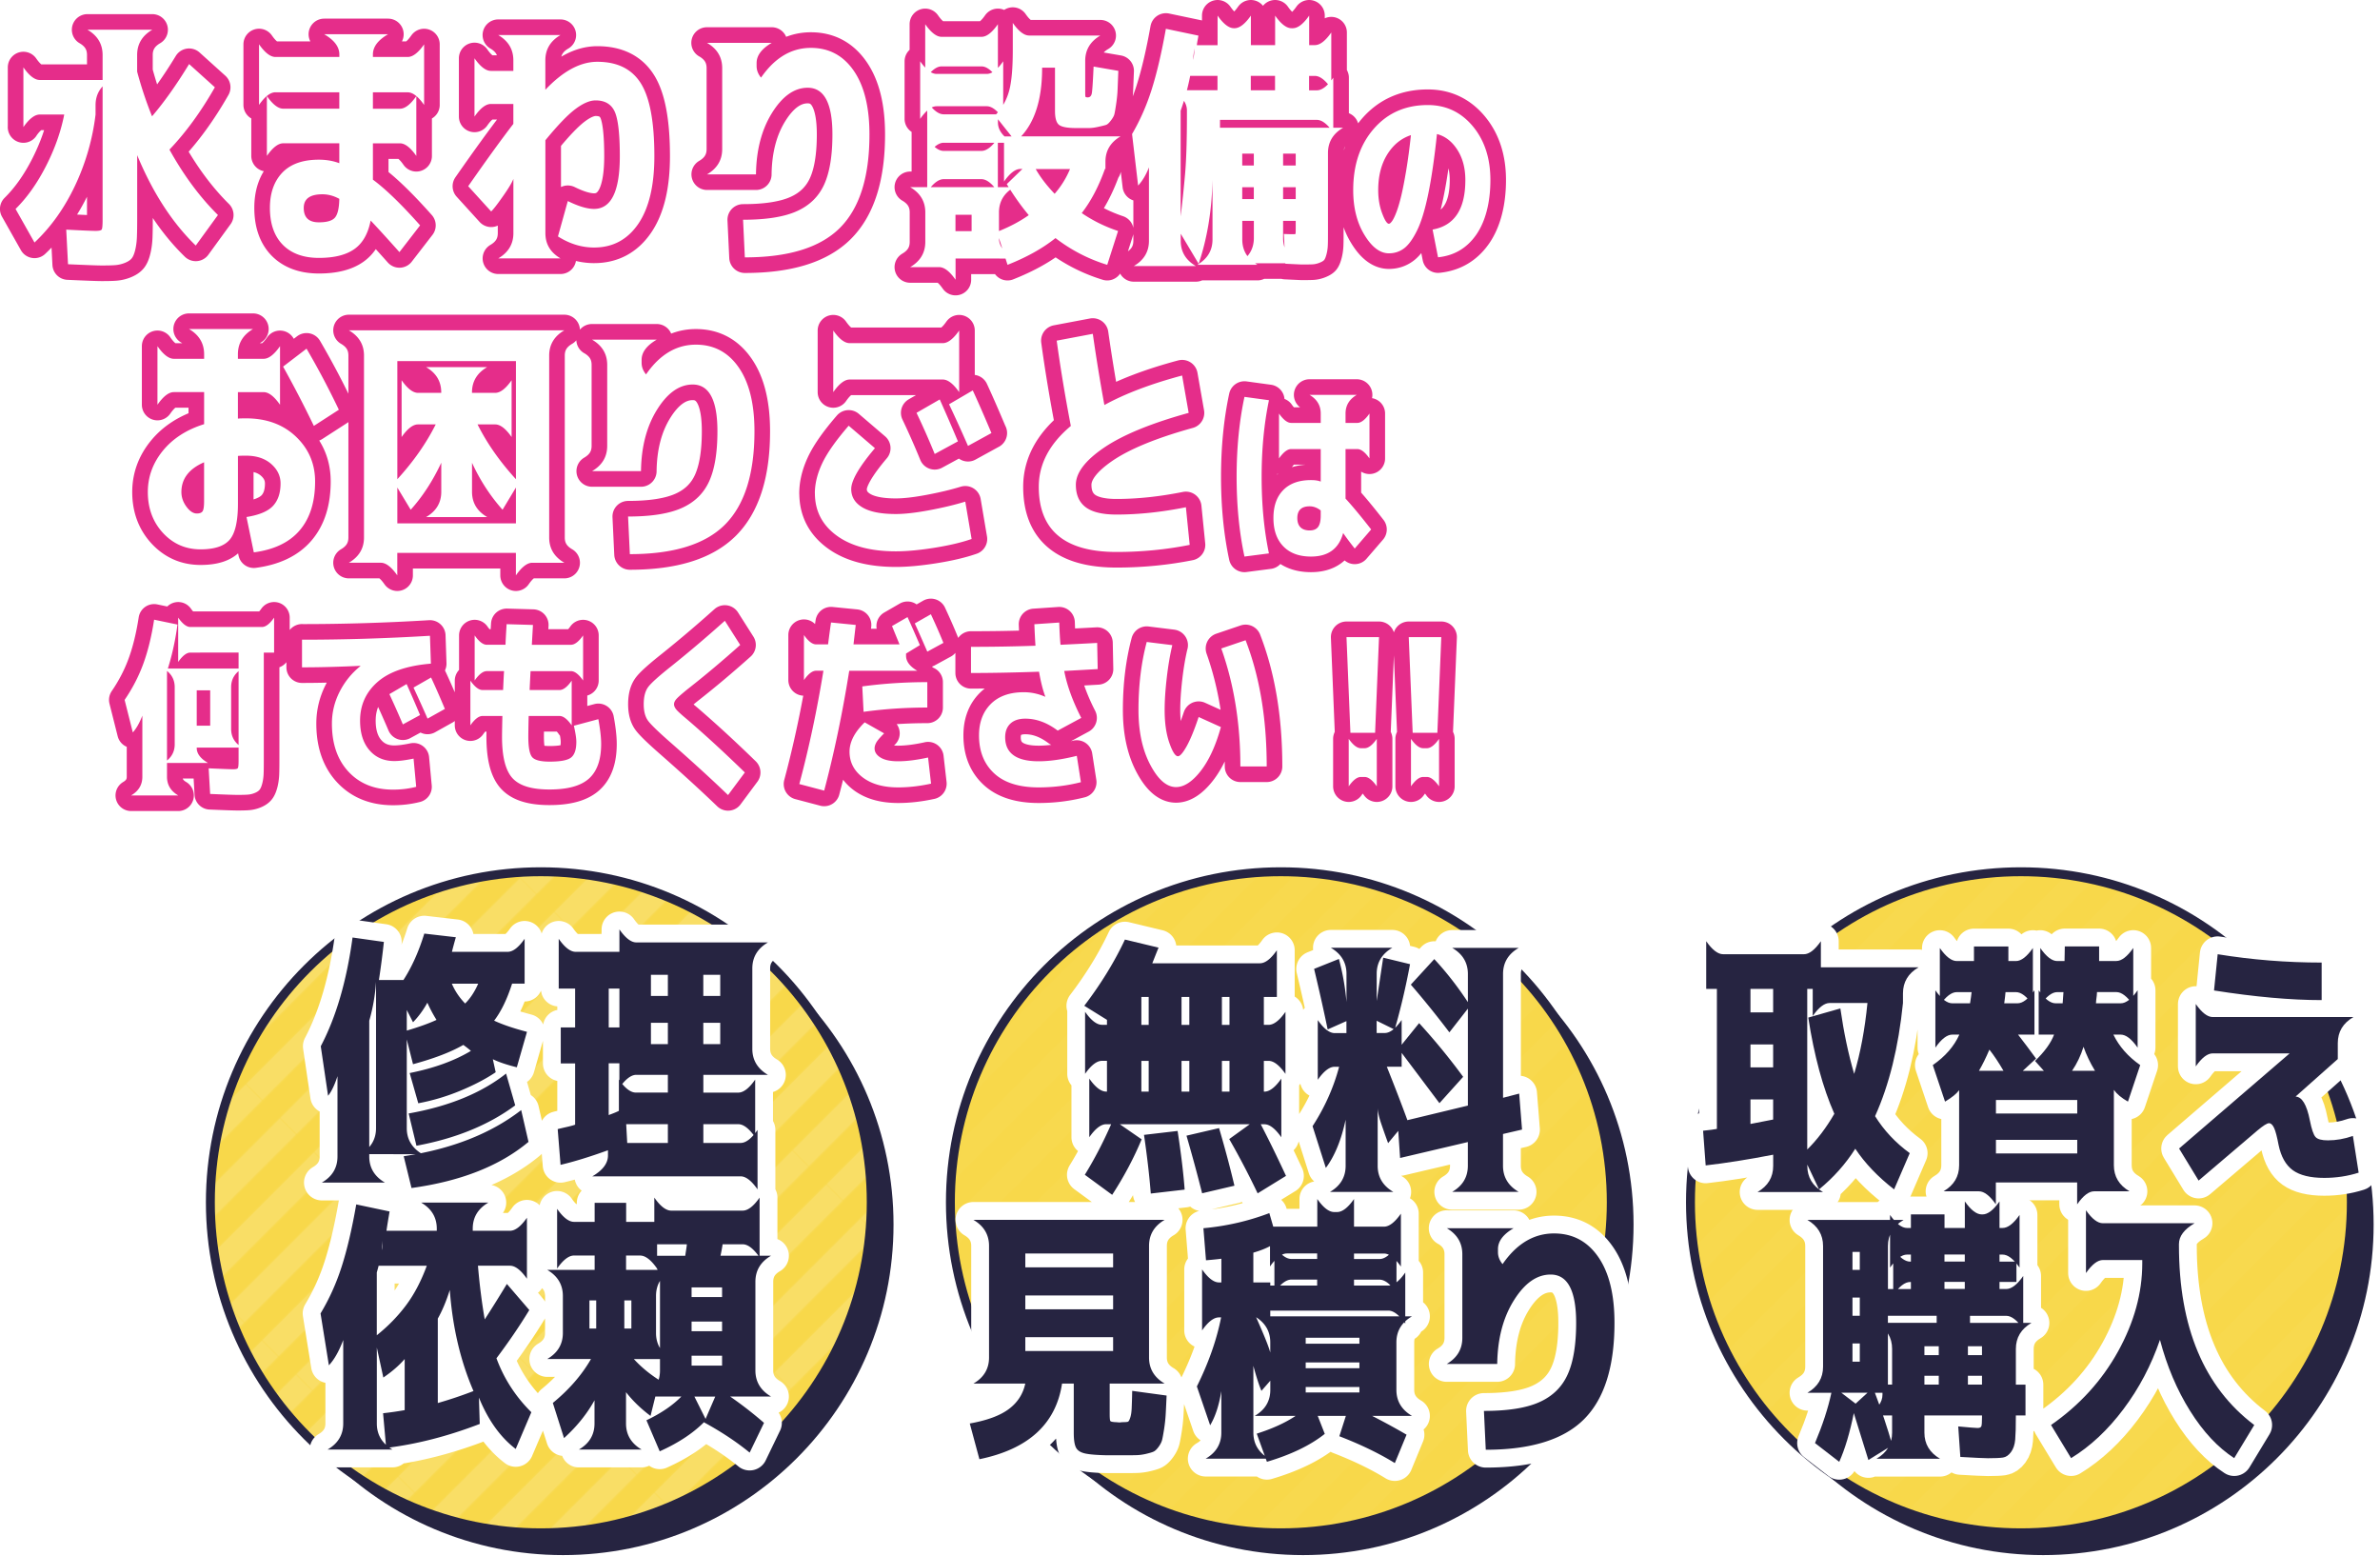 <svg id="_ガイド" data-name="ガイド" xmlns="http://www.w3.org/2000/svg" xmlns:xlink="http://www.w3.org/1999/xlink" viewBox="0 0 534 349"><defs><pattern id="_新規パターンスウォッチ_6" data-name="新規パターンスウォッチ 6" x="0" y="0" width="35.54" height="126.8" patternTransform="rotate(45 -6793.387 -9289.323) scale(.3)" patternUnits="userSpaceOnUse"><path class="cls-1" d="M0 0h35.54v126.8H0z"/><path class="cls-1" d="M0 0h17.77v126.8H0z"/><path class="cls-6" d="M17.77 0h17.77v126.8H17.77z"/></pattern><pattern id="_新規パターンスウォッチ_6-2" data-name="新規パターンスウォッチ 6" patternTransform="rotate(45 -6791.22 -9283.305) scale(.3)" xlink:href="#_新規パターンスウォッチ_6"/><pattern id="_新規パターンスウォッチ_6-3" data-name="新規パターンスウォッチ 6" patternTransform="rotate(45 -6834.968 -9296.296) scale(.3)" xlink:href="#_新規パターンスウォッチ_6"/><style>.cls-1,.cls-3,.cls-4{fill:none}.cls-3{stroke-linejoin:round;stroke:#fff;stroke-width:8px}.cls-5{fill:#f8d84a}.cls-6{fill:#fff}.cls-7{fill:#262441}.cls-4{stroke:#262441;stroke-miterlimit:10;stroke-width:2px}</style></defs><path d="M5.25 28.53V15.11C6.57 17 7.8 17.94 8.93 17.94h15.91c-2.26 1.32-3.4 3.21-3.4 5.66v2.09a51.79 51.79 0 01-4.61 15.97c-2.4 5.06-5.43 9.3-9.09 12.74l-4.25-7.53c2.57-2.53 4.84-5.73 6.82-9.6 1.98-3.87 3.35-7.73 4.1-11.58H8.92c-1.13 0-2.36.94-3.68 2.83zm43.65 19.7l-4.98 6.85c-5.29-5.13-9.66-11.89-13.14-20.27v14.21c0 1.74-.02 3.11-.06 4.13-.04 1.02-.16 1.97-.37 2.86-.21.89-.47 1.53-.79 1.93-.32.4-.83.74-1.53 1.02-.7.28-1.42.45-2.15.51-.74.06-1.77.08-3.09.08-.83 0-3.34-.09-7.53-.28l-.4-7.76c3.62.19 5.81.28 6.57.28.79 0 1.25-.1 1.39-.31.13-.21.2-.9.2-2.07V12.33c0-2.45-1.13-4.34-3.4-5.66h14.55c-2.26 1.32-3.4 3.21-3.4 5.66v3.74c.91 3.4 2.02 6.74 3.34 10.02 2.72-3.17 5.49-7.08 8.32-11.72l5.78 5.21c-3.1 5.44-6.49 10.1-10.19 13.98 3.21 5.78 6.83 10.66 10.87 14.66zm9.23-38.28c1.32 1.89 2.55 2.83 3.68 2.83h14.33v-.57c0-1.7-1.13-3.21-3.4-4.53h14.33c-2.27 1.32-3.4 2.83-3.4 4.53v.57h7.81c1.13 0 2.36-.94 3.68-2.83v13.59c-1.32-1.89-2.55-2.83-3.68-2.83h-7.81v3.68h6.06c1.13 0 2.36-.94 3.68-2.83v13.42c-1.32-1.89-2.55-2.83-3.68-2.83h-6.06v8.15c2.91 2.15 6.43 5.57 10.59 10.25l-4.64 6c-2.76-3.09-4.91-5.45-6.46-7.08-.57 2.94-1.78 5.08-3.65 6.4-1.87 1.32-4.52 1.98-7.96 1.98s-6.17-.98-8.1-2.94c-1.92-1.96-2.89-4.72-2.89-8.27 0-3.32.92-5.95 2.77-7.9 1.85-1.94 4.59-2.92 8.21-2.92 1.66 0 3.19.26 4.59.79v-4.47H63.56c-1.13 0-2.36.94-3.68 2.83V21.55c1.32 1.89 2.55 2.83 3.68 2.83h12.57V20.7H61.8c-1.13 0-2.36.94-3.68 2.83V9.94zm18 34.65c-1.25-.68-2.51-1.02-3.79-1.02-2.79 0-4.19 1.02-4.19 3.06 0 2.15 1.13 3.23 3.4 3.23 1.81 0 3.02-.36 3.62-1.08.6-.72.92-2.11.96-4.19zm39.06-4.47c-.34.87-1.14 2.2-2.41 3.99-1.26 1.79-2.12 2.9-2.58 3.31l-5.15-5.66c4.08-5.85 7.45-10.51 10.13-13.98v-4.47h-5.04c-1.13 0-2.36.94-3.68 2.83V13.07c1.32 1.89 2.55 2.83 3.68 2.83h5.04v-2.38c0-2.45-1.13-4.34-3.4-5.66h13.98c-2.26 1.32-3.4 3.21-3.4 5.66v6.62c3.96-4.19 7.85-6.28 11.66-6.28 4.49 0 7.75 1.61 9.77 4.84 2.02 3.23 3.03 8.67 3.03 16.33 0 6.61-1.21 11.67-3.62 15.2-2.42 3.53-5.72 5.29-9.91 5.29-2.79 0-5.49-.83-8.1-2.49l2.21-7.93c2.38 1.17 4.34 1.76 5.89 1.76 3.85 0 5.78-3.94 5.78-11.83 0-5.02-.39-8.36-1.16-10.02-.77-1.66-2.2-2.49-4.27-2.49-1.32 0-2.85.66-4.59 1.98-1.74 1.32-3.96 3.64-6.68 6.96V52.3c0 2.45 1.13 4.34 3.4 5.66h-13.98c2.26-1.32 3.4-3.21 3.4-5.66V40.13zm43.42-30.52h14.55c-2.26 1.32-3.4 2.83-3.4 4.53v.68c0 1.7 1.13 3.21 3.4 4.53h-3.62c3.28-5.74 7.42-8.61 12.4-8.61 4.04 0 7.24 1.7 9.6 5.1 2.36 3.4 3.54 8.17 3.54 14.32 0 9.55-2.21 16.53-6.62 20.95-4.42 4.42-11.53 6.62-21.34 6.62l-.4-8.44c5.21 0 9.24-.64 12.09-1.93 2.85-1.28 4.89-3.28 6.12-6 1.23-2.72 1.84-6.45 1.84-11.21 0-6.98-1.85-10.47-5.55-10.47-2.98 0-5.64 1.87-7.98 5.61-2.34 3.74-3.55 8.34-3.62 13.82h-10.98c2.26-1.32 3.4-3.21 3.4-5.66V15.28c0-2.45-1.13-4.34-3.4-5.66zm49.43 25.26V22.81c1.32 1.89 2.55 2.83 3.68 2.83h11.78c1.4-1.51 2.37-3.26 2.92-5.27.55-2 .82-5.06.82-9.17V5.14c1.32 1.89 2.55 2.83 3.68 2.83h15.97c-2.26 1.32-3.4 3.21-3.4 5.66v7.25c0 .45.02.73.06.82.04.09.21.14.51.14.49 0 .79-.3.91-.91.11-.6.25-2.6.4-6l5.55.96c-.08 1.93-.13 3.35-.17 4.27-.04.93-.14 1.96-.31 3.11-.17 1.15-.3 1.93-.4 2.32-.09.4-.36.88-.79 1.44-.43.57-.8.9-1.1.99-.3.09-.87.24-1.7.42-.83.19-1.55.28-2.15.28h-2.89c-1.92 0-3.19-.24-3.79-.71-.6-.47-.91-1.5-.91-3.09v-9.74h-2.89v.11c0 6.83-1.57 11.93-4.7 15.29h22.31c-2.26 1.32-3.4 3.21-3.4 5.66v1.64h-.11c-1.4 3.93-3.13 7.23-5.21 9.91 2.49 1.7 5.21 3.04 8.15 4.02l-2.43 7.59c-4.19-1.28-8.06-3.28-11.61-6-2.87 2.3-6.45 4.3-10.76 6l-1.92-6v.06c0 1.7 1.13 3.21 3.4 4.53H214.4v4.76c-1.32-1.89-2.55-2.83-3.68-2.83h-6.51c2.26-1.32 3.4-3.21 3.4-5.66v-6.62c0-2.45-1.13-4.34-3.4-5.66h23.33c-2.26 1.32-3.4 3.21-3.4 5.66v4.19c2.53-1.02 4.76-2.21 6.68-3.57-1.74-2.08-3.38-4.4-4.93-6.96l3.51-3.4h-.45c-1.13 0-2.36.94-3.68 2.83V30.6h1.7l-3.06-3.85v.74c0 1.7 1.13 3.21 3.4 4.53h-15.57c-1.13 0-2.36.94-3.68 2.83zm-1.58-8.21V13.75c1.32 1.89 2.55 2.83 3.68 2.83h11.27c1.13 0 2.36-.94 3.68-2.83v12.91c-1.32-1.89-2.55-2.83-3.68-2.83h-11.27c-1.13 0-2.36.94-3.68 2.83zm1.13-8.95V5.43c1.32 1.89 2.55 2.83 3.68 2.83h8.95c1.13 0 2.36-.94 3.68-2.83v12.29c-1.32-1.89-2.55-2.83-3.68-2.83h-8.95c-1.13 0-2.36.94-3.68 2.83zm.45 25.31v-12c1.32 1.89 2.55 2.83 3.68 2.83h8.49c1.13 0 2.36-.94 3.68-2.83v12c-1.32-1.89-2.55-2.83-3.68-2.83h-8.49c-1.13 0-2.36.94-3.68 2.83zm6.34 8.83H218v-3.68h-3.62v3.68zm22.25-8.38a20.41 20.41 0 003.45-5.55h-7.7c1.06 1.85 2.47 3.7 4.25 5.55zm57.09-33.35h1.3c1.13 0 2.36-.94 3.68-2.83v12.57c-1.32-1.89-2.55-2.83-3.68-2.83h-1.3v3.23h1.75c1.13 0 2.36-.94 3.68-2.83v12.29c-1.32-1.89-2.55-2.83-3.68-2.83h-21.74v1.76h27.63c-2.26 1.32-3.4 3.21-3.4 5.66v17.44c0 1.36 0 2.4-.03 3.11-.02.72-.11 1.42-.28 2.09s-.35 1.13-.54 1.36c-.19.23-.56.44-1.1.65-.55.21-1.08.32-1.61.34-.53.02-1.3.03-2.32.03-.15 0-1.38-.06-3.68-.17l-.34-6.68c.75.04 1.55.06 2.38.06.15 0 .24-.07.25-.2.02-.13.03-.52.03-1.16v-1.64h-2.83v3.85c0 2.45 1.13 4.34 3.4 5.66h-13.36c2.26-1.32 3.4-3.21 3.4-5.66v-3.85h-2.6v4.19c0 2.45 1.13 4.34 3.4 5.66h-13.48c2.26-1.32 3.4-3.21 3.4-5.66V40.37c-.15 6.87-1.19 13.14-3.11 18.8l-4.02-6.74v1.59c0 2.45 1.13 4.34 3.4 5.66h-13.93c2.26-1.32 3.4-3.21 3.4-5.66V37.54c-.64 1.66-1.45 3.02-2.43 4.08L254 30.07c1.77-3.02 3.24-6.34 4.39-9.96 1.15-3.62 2.22-8.17 3.2-13.65l7.3 1.53c-.04.26-.1.64-.2 1.13-.09.49-.14.83-.14 1.02h4.64V3.5c1.32 1.89 2.55 2.83 3.68 2.83h.11c1.13 0 2.36-.94 3.68-2.83v6.62h5.44V3.5c1.32 1.89 2.55 2.83 3.68 2.83h.28c1.13 0 2.36-.94 3.68-2.83v6.62zm-20.55 10.13v-3.23h-8.61c2.26-1.32 3.4-3.21 3.4-5.66v-.51c-.53 5.13-1.55 9.8-3.06 13.98v23.72c.38-3.13.71-6.28.99-9.46s.42-7.62.42-13.36v-.96c0-1.7-1.13-3.21-3.4-4.53h10.25zm8.15 16.87v-2.66h-2.6v2.66h2.6zm0 4.87h-2.6v2.66h2.6v-2.66zm-.68-21.74h5.44v-3.23h-5.44v3.23zm7.25 16.87h2.83v-2.66h-2.83v2.66zm0 4.87v2.66h2.83v-2.66h-2.83zm33.55 9.5c4.89-.87 7.34-4.57 7.34-11.11 0-2.66-.6-4.92-1.8-6.79-1.2-1.87-2.73-3.05-4.57-3.52-.56 5.34-1.21 9.81-1.95 13.4s-1.58 6.34-2.52 8.24c-.94 1.9-1.9 3.23-2.89 3.98-.99.75-2.13 1.13-3.42 1.13-1.99 0-3.82-1.38-5.49-4.13-1.68-2.75-2.52-6.1-2.52-10.04 0-5.65 1.54-10.24 4.63-13.78 3.09-3.54 7.12-5.31 12.1-5.31 4.08 0 7.44 1.58 10.09 4.74 2.64 3.16 3.96 7.19 3.96 12.08s-1.05 9.19-3.15 12.23c-2.1 3.03-4.96 4.73-8.6 5.1l-1.22-6.21zm-4.87-21.18c-2.21.73-3.98 2.18-5.33 4.36-1.34 2.18-2.01 4.84-2.01 7.97 0 1.9.29 3.64.88 5.2.59 1.57 1.09 2.35 1.51 2.35.2 0 .44-.2.73-.61s.62-1.09.99-2.06c.36-.96.72-2.18 1.07-3.65s.72-3.37 1.11-5.7c.39-2.33.74-4.96 1.05-7.86zM35.33 77.65c1.32 1.89 2.55 2.83 3.68 2.83h6.79v-1.02c0-2.45-1.13-4.34-3.4-5.66h14.38c-2.26 1.32-3.4 3.21-3.4 5.66v1.02h5.77c1.13 0 2.36-.94 3.68-2.83v13.14c-1.32-1.89-2.55-2.83-3.68-2.83h-5.77v5.94c.3-.04.91-.06 1.81-.06 4.6 0 8.34 1.37 11.21 4.1 2.87 2.74 4.3 6.09 4.3 10.05 0 4.61-1.15 8.26-3.45 10.96-2.3 2.7-5.74 4.35-10.3 4.95l-1.64-7.93c2.83-.45 4.81-1.28 5.94-2.49 1.13-1.21 1.7-2.89 1.7-5.04 0-1.7-.71-3.16-2.12-4.39-1.42-1.23-3.29-1.84-5.63-1.84-.94 0-1.55.02-1.81.06v10.7c0 3.93-.61 6.62-1.84 8.07s-3.41 2.18-6.54 2.18c-3.36 0-6.17-1.23-8.44-3.68-2.26-2.45-3.4-5.51-3.4-9.17 0-3.4 1.11-6.47 3.34-9.23 2.23-2.75 5.32-4.76 9.29-6v-7.19h-6.79c-1.13 0-2.36.94-3.68 2.83V77.64zm10.47 26.04c-3.4 1.47-5.1 3.7-5.1 6.68 0 1.17.38 2.26 1.13 3.28.75 1.02 1.53 1.53 2.32 1.53.68 0 1.12-.18 1.33-.54.21-.36.31-1.1.31-2.24v-8.72zm17.72-21.46l5.26-4.02c2.6 4.45 5.02 9.02 7.25 13.7l-5.61 3.62c-2.26-4.68-4.57-9.12-6.91-13.31zm25.62 41.79v5.04c-1.32-1.89-2.55-2.83-3.68-2.83h-7.19c2.26-1.32 3.4-3.21 3.4-5.66V79.75c0-2.45-1.13-4.34-3.4-5.66h48.35c-2.26 1.32-3.4 3.21-3.4 5.66v40.82c0 2.45 1.13 4.34 3.4 5.66h-7.19c-1.13 0-2.36.94-3.68 2.83v-5.04H89.14zm8.61-28.82h-3.96c-1.13 0-2.36.94-3.68 2.83V85.29c1.32 1.89 2.55 2.83 3.68 2.83H99v-.11c0-2.45-1.13-4.34-3.4-5.66h13.7c-2.26 1.32-3.4 3.21-3.4 5.66v.11h5.21c1.13 0 2.36-.94 3.68-2.83v12.74c-1.32-1.89-2.55-2.83-3.68-2.83h-3.96c2.11 4.23 4.98 8.32 8.61 12.29v-26.5H89.15v26.5c3.62-3.96 6.49-8.06 8.61-12.29zm1.25 8.61c-1.89 4.04-4.17 7.55-6.85 10.53l-3-4.98v8.04h26.61v-8.04l-3 4.98c-2.76-3.09-5.04-6.6-6.85-10.53v6.51c0 2.45 1.13 4.34 3.4 5.66h-13.7c2.26-1.32 3.4-3.21 3.4-5.66v-6.51zm33.81-27.63h14.55c-2.26 1.32-3.4 2.83-3.4 4.53v.68c0 1.7 1.13 3.21 3.4 4.53h-3.62c3.28-5.74 7.42-8.61 12.4-8.61 4.04 0 7.24 1.7 9.6 5.1 2.36 3.4 3.54 8.17 3.54 14.32 0 9.55-2.21 16.53-6.62 20.95-4.42 4.42-11.53 6.62-21.34 6.62l-.4-8.44c5.21 0 9.24-.64 12.09-1.93 2.85-1.28 4.89-3.28 6.12-6 1.23-2.72 1.84-6.45 1.84-11.21 0-6.98-1.85-10.47-5.55-10.47-2.98 0-5.64 1.87-7.98 5.61-2.34 3.74-3.55 8.34-3.62 13.82h-10.98c2.26-1.32 3.4-3.21 3.4-5.66V81.85c0-2.45-1.13-4.34-3.4-5.66zm50.02 34.48c0-2.15.55-4.39 1.64-6.71 1.09-2.32 3.08-5.14 5.95-8.46l5.89 5.04c-3.55 4.19-5.32 7.25-5.32 9.17 0 1.74.83 3.11 2.49 4.1 1.66 1 4.17 1.5 7.53 1.5 1.96 0 4.46-.28 7.5-.85s5.73-1.21 8.07-1.93l1.42 8.38c-2.26.79-5.07 1.45-8.41 1.98s-6.2.79-8.58.79c-5.66 0-10.11-1.19-13.33-3.57-3.23-2.38-4.84-5.53-4.84-9.46zm4.13-22.7V74.14c1.32 1.89 2.55 2.83 3.68 2.83h20.89c1.13 0 2.36-.94 3.68-2.83v13.82c-1.32-1.89-2.55-2.83-3.68-2.83h-20.89c-1.13 0-2.36.94-3.68 2.83zM214.93 99l-5.21 2.83c-1.25-3.06-2.6-6.13-4.08-9.23l5.21-3c1.47 3.28 2.83 6.42 4.08 9.4zm7.53-1.87l-5.27 2.89c-1.47-3.36-2.89-6.47-4.25-9.34l5.32-3.11c1.17 2.53 2.57 5.72 4.19 9.57zm14.63-20.72l8.1-1.53c.79 5.51 1.66 10.83 2.6 15.97 4.6-2.53 10.42-4.74 17.44-6.62l1.47 8.38c-8.46 2.34-14.79 4.95-19 7.81-4.21 2.87-6.31 5.64-6.31 8.32 0 2.23.73 3.9 2.18 5.01 1.45 1.11 3.77 1.67 6.94 1.67 4.94 0 10.13-.55 15.57-1.64l.85 8.44c-5.32 1.06-10.8 1.59-16.42 1.59-11.63 0-17.44-4.87-17.44-14.61 0-5.1 2.4-9.64 7.19-13.65-1.28-6.68-2.34-13.06-3.17-19.14zm47.62 13.38c-1.09 5.26-1.64 10.98-1.64 17.17s.54 11.92 1.64 17.17l-5.49.71c-1.17-5.45-1.76-11.41-1.76-17.89s.59-12.45 1.76-17.93l5.49.75zm22.56 13.04c-.98-1.4-1.89-2.1-2.73-2.1h-2.64v11.11c1.45 1.57 3.37 3.87 5.75 6.92l-3.69 4.28c-1.06-1.34-1.93-2.5-2.6-3.48-.95 3.52-3.36 5.28-7.21 5.28-2.66 0-4.73-.76-6.21-2.29-1.48-1.52-2.22-3.64-2.22-6.35s.73-4.77 2.2-6.27c1.47-1.5 3.54-2.24 6.23-2.24.92 0 1.65.11 2.18.34v-7.3h-6.63c-.84 0-1.75.7-2.73 2.1V92.76c.98 1.4 1.89 2.1 2.73 2.1h6.63v-2.1c0-1.82-.84-3.21-2.52-4.19h10.61c-1.68.98-2.52 2.38-2.52 4.19v2.1h2.64c.84 0 1.75-.7 2.73-2.1v10.07zm-10.95 11.66c-.78-.61-1.61-.92-2.47-.92-1.84 0-2.77.88-2.77 2.64s.92 2.77 2.77 2.77c.87 0 1.5-.26 1.89-.78.39-.52.59-1.38.59-2.58v-1.13zM37.47 150.58v23.65c0 1.82.84 3.21 2.52 4.19H29.42c1.68-.98 2.52-2.38 2.52-4.19v-13.71c-.64 1.65-1.36 2.91-2.14 3.77l-1.84-7.3c1.76-2.57 3.16-5.27 4.19-8.09 1.03-2.82 1.85-6.12 2.43-9.9l5.24 1.09c-.5 3.75-1.29 7.24-2.35 10.48zm6.67 17.11v.08c0 1.26.84 2.38 2.52 3.36h-9.98c1.68-.98 2.52-2.38 2.52-4.19v-12.79c0-1.82-.84-3.21-2.52-4.19h17.7c-1.68.98-2.52 2.38-2.52 4.19v9.35c0 1.82.84 3.22 2.52 4.19H44.15zm9.39 3.1v-24.41H42.71c-.84 0-1.75.7-2.73 2.1v-9.94c.98 1.4 1.89 2.1 2.73 2.1h16.06c.84 0 1.75-.7 2.73-2.1v7.84h-2.31v24.12c0 1.31-.01 2.34-.04 3.08-.03.74-.13 1.44-.29 2.1-.17.66-.36 1.13-.59 1.43-.22.29-.59.55-1.09.75-.5.21-1.03.34-1.57.38-.54.04-1.31.06-2.29.06-.87 0-2.92-.07-6.17-.21l-.33-5.75c3.16.14 4.98.21 5.45.21.61 0 .98-.08 1.09-.25.11-.17.17-.67.17-1.51zm-9.39-8.01h3.02v-7.93h-3.02v7.93zm23.6-19.29c9.4 0 18.97-.29 28.73-.88l.21 6.25c-5.37.45-9.36 1.82-11.97 4.11-2.61 2.29-3.92 5.19-3.92 8.68 0 2.8.7 5.01 2.1 6.63 1.4 1.62 3.26 2.43 5.58 2.43 1.12 0 2.56-.18 4.32-.55l.59 6.33c-1.65.42-3.38.63-5.2.63-4.17 0-7.49-1.34-9.98-4.01s-3.73-6.27-3.73-10.8c0-2.49.57-4.86 1.72-7.13 1.15-2.26 2.7-4.18 4.66-5.75v-.08c-4.7.22-9.06.34-13.09.34v-6.21zm26.51 16.9l-3.86 2.1c-.95-2.24-1.96-4.5-3.02-6.79l3.86-2.26c1.09 2.43 2.1 4.75 3.02 6.96zm5.58-1.38l-3.9 2.18a288.73 288.73 0 00-3.15-6.96l3.94-2.26c.87 1.85 1.9 4.19 3.1 7.05zm13.88-19l5.87.17c-.06 1.03-.14 2.52-.25 4.45h8.77c.84 0 1.75-.7 2.73-2.1v10.11c-.98-1.4-1.89-2.1-2.73-2.1h-9.06c-.08 1.51-.15 2.92-.21 4.24h6.71c.84 0 1.75-.7 2.73-2.1v10.02c-.98-1.4-1.89-2.1-2.73-2.1h-6.92c-.06 2.35-.08 3.9-.08 4.66 0 2.38.29 3.9.86 4.57.57.67 1.88 1.01 3.92 1.01 2.46 0 4.08-.31 4.84-.94.77-.63 1.15-1.8 1.15-3.5 0-.78-.18-1.98-.55-3.61l5.49-1.47c.42 2.26.63 4.12.63 5.58 0 3.52-.91 6.1-2.73 7.74-1.82 1.64-4.77 2.45-8.85 2.45s-6.77-.85-8.33-2.56c-1.55-1.71-2.33-4.79-2.33-9.27 0-.75.03-2.31.08-4.66h-4.45c-.84 0-1.75.7-2.73 2.1v-10.02c.98 1.4 1.89 2.1 2.73 2.1h4.61c.06-1.31.12-2.73.21-4.24h-3.86c-.84 0-1.75.7-2.73 2.1v-10.11c.98 1.4 1.89 2.1 2.73 2.1h4.19c.03-.89.11-2.43.25-4.61zm48.93-.75l3.44 5.41c-3.97 3.55-7.88 6.84-11.74 9.86-1.31 1.06-2.16 1.8-2.54 2.22-.38.42-.57.83-.57 1.22 0 .36.16.75.48 1.15.32.41 1.14 1.15 2.45 2.24 4.08 3.5 8.4 7.47 12.96 11.91l-3.77 5.07c-3.69-3.55-7.93-7.42-12.71-11.62-2.82-2.46-4.56-4.14-5.22-5.03-.66-.89-.99-2.14-.99-3.73 0-1.71.35-3.01 1.05-3.92.7-.91 2.45-2.47 5.24-4.68 4-3.21 7.97-6.58 11.91-10.11zm17.74 13.29v-10.11c.98 1.4 1.89 2.1 2.73 2.1h2.68c.28-2.15.5-3.79.67-4.91l5.54.55c-.11.98-.28 2.43-.5 4.36h10.32l-1.68-4.11 3.48-2.01c1.01 2.21 1.93 4.31 2.77 6.29l-3.1 1.89v.5c0 1.26.84 2.38 2.52 3.36h-15.27c-1.51 9.48-3.38 18.44-5.62 26.88l-5.58-1.47c2.18-8.14 3.98-16.61 5.41-25.42h-1.64c-.84 0-1.75.7-2.73 2.1zm27.85 17.36l.67 5.87c-2.57.56-5.03.84-7.38.84-3.33 0-5.98-.75-7.95-2.24-1.97-1.5-2.96-3.42-2.96-5.77 0-2.18 1.13-4.38 3.4-6.58l4.36 2.47c-.95.95-1.54 1.65-1.78 2.1-.24.45-.36.87-.36 1.26 0 .84.45 1.53 1.36 2.08.91.55 2.22.82 3.92.82 1.9 0 4.14-.28 6.71-.84zm-14.76-15.94c4.7-.64 9.56-.96 14.59-.96v5.7c-4.92 0-9.69.32-14.3.96l-.29-5.7zm18.2-9.77l-3.61 1.97c-1.29-2.96-2.22-5.07-2.81-6.33l3.61-2.06c1.12 2.41 2.06 4.54 2.81 6.42zm23.02 12.17l-.13-.04c-.59-1.59-1.06-3.48-1.43-5.66-5.84.2-10.93.29-15.27.29v-5.87c4.89 0 9.71-.08 14.47-.25-.08-1.12-.17-2.73-.25-4.82l5.58-.38c.08 2.26.18 3.93.29 4.99 3.55-.17 6.29-.31 8.22-.42l.12 5.87c-3.47.2-5.97.34-7.51.42.61 3.24 1.89 6.75 3.82 10.53l-5.28 2.85c-2.38-1.79-4.8-2.68-7.26-2.68-1.45 0-2.57.37-3.36 1.11-.78.74-1.17 1.76-1.17 3.04 0 3.61 2.5 5.41 7.51 5.41 2.46 0 5.31-.41 8.56-1.22l.92 5.91c-3.05.78-6.21 1.17-9.48 1.17-4.39 0-7.72-1.05-9.98-3.15-2.26-2.1-3.4-4.93-3.4-8.51 0-2.94.88-5.28 2.64-7.05 1.76-1.76 4.24-2.64 7.42-2.64 1.68 0 3.33.36 4.95 1.09zm28.34-11.66c-.5 2.1-.92 4.52-1.24 7.28-.32 2.75-.48 5.18-.48 7.28 0 2.88.35 5.33 1.05 7.34.7 2.01 1.34 3.02 1.93 3.02.48 0 1.13-.76 1.97-2.26.84-1.51 1.73-3.69 2.68-6.54l4.99 2.26c-1.17 4.22-2.7 7.52-4.57 9.9-1.87 2.38-3.71 3.56-5.49 3.56-2.1 0-4.03-1.67-5.79-5.01s-2.64-7.43-2.64-12.27c0-5.56.62-10.65 1.85-15.27l5.75.71zm10.99.75l5.45-1.85c3.16 8.14 4.74 17.57 4.74 28.31h-5.91c0-9.62-1.43-18.44-4.28-26.46zm28.09-2.55h7.3l-.88 21.47h-5.54l-.88-21.47zm.5 33.47v-10.65c.98 1.4 1.89 2.1 2.73 2.1h.84c.84 0 1.75-.7 2.73-2.1v10.65c-.98-1.4-1.89-2.1-2.73-2.1h-.84c-.84 0-1.75.7-2.73 2.1zm13.47-33.47h7.3l-.88 21.47h-5.54l-.88-21.47zm.5 33.47v-10.65c.98 1.4 1.89 2.1 2.73 2.1h.84c.84 0 1.75-.7 2.73-2.1v10.65c-.98-1.4-1.89-2.1-2.73-2.1h-.84c-.84 0-1.75.7-2.73 2.1z" stroke="#e52d8a" stroke-width="7" stroke-linejoin="round" fill="none"/><path class="cls-6" d="M5.25 28.53V15.11C6.57 17 7.8 17.94 8.93 17.94h15.91c-2.26 1.32-3.4 3.21-3.4 5.66v2.09a51.79 51.79 0 01-4.61 15.97c-2.4 5.06-5.43 9.3-9.09 12.74l-4.25-7.53c2.57-2.53 4.84-5.73 6.82-9.6 1.98-3.87 3.35-7.73 4.1-11.58H8.92c-1.13 0-2.36.94-3.68 2.83zm43.65 19.7l-4.98 6.85c-5.29-5.13-9.66-11.89-13.14-20.27v14.21c0 1.74-.02 3.11-.06 4.13-.04 1.02-.16 1.97-.37 2.86-.21.89-.47 1.53-.79 1.93-.32.4-.83.74-1.53 1.02-.7.28-1.42.45-2.15.51-.74.06-1.77.08-3.09.08-.83 0-3.34-.09-7.53-.28l-.4-7.76c3.62.19 5.81.28 6.57.28.79 0 1.25-.1 1.39-.31.13-.21.2-.9.2-2.07V12.33c0-2.45-1.13-4.34-3.4-5.66h14.55c-2.26 1.32-3.4 3.21-3.4 5.66v3.74c.91 3.4 2.02 6.74 3.34 10.02 2.72-3.17 5.49-7.08 8.32-11.72l5.78 5.21c-3.1 5.44-6.49 10.1-10.19 13.98 3.21 5.78 6.83 10.66 10.87 14.66zm9.23-38.28c1.32 1.89 2.55 2.83 3.68 2.83h14.33v-.57c0-1.7-1.13-3.21-3.4-4.53h14.33c-2.27 1.32-3.4 2.83-3.4 4.53v.57h7.81c1.13 0 2.36-.94 3.68-2.83v13.59c-1.32-1.89-2.55-2.83-3.68-2.83h-7.81v3.68h6.06c1.13 0 2.36-.94 3.68-2.83v13.42c-1.32-1.89-2.55-2.83-3.68-2.83h-6.06v8.15c2.91 2.15 6.43 5.57 10.59 10.25l-4.64 6c-2.76-3.09-4.91-5.45-6.46-7.08-.57 2.94-1.78 5.08-3.65 6.4-1.87 1.32-4.52 1.98-7.96 1.98s-6.17-.98-8.1-2.94c-1.92-1.96-2.89-4.72-2.89-8.27 0-3.32.92-5.95 2.77-7.9 1.85-1.94 4.59-2.92 8.21-2.92 1.66 0 3.19.26 4.59.79v-4.47H63.56c-1.13 0-2.36.94-3.68 2.83V21.55c1.32 1.89 2.55 2.83 3.68 2.83h12.57V20.7H61.8c-1.13 0-2.36.94-3.68 2.83V9.94zm18 34.65c-1.25-.68-2.51-1.02-3.79-1.02-2.79 0-4.19 1.02-4.19 3.06 0 2.15 1.13 3.23 3.4 3.23 1.81 0 3.02-.36 3.62-1.08.6-.72.92-2.11.96-4.19zm39.06-4.47c-.34.87-1.14 2.2-2.41 3.99-1.26 1.79-2.12 2.9-2.58 3.31l-5.15-5.66c4.08-5.85 7.45-10.51 10.13-13.98v-4.47h-5.04c-1.13 0-2.36.94-3.68 2.83V13.07c1.32 1.89 2.55 2.83 3.68 2.83h5.04v-2.38c0-2.45-1.13-4.34-3.4-5.66h13.98c-2.26 1.32-3.4 3.21-3.4 5.66v6.62c3.96-4.19 7.85-6.28 11.66-6.28 4.49 0 7.75 1.61 9.77 4.84 2.02 3.23 3.03 8.67 3.03 16.33 0 6.61-1.21 11.67-3.62 15.2-2.42 3.53-5.72 5.29-9.91 5.29-2.79 0-5.49-.83-8.1-2.49l2.21-7.93c2.38 1.17 4.34 1.76 5.89 1.76 3.85 0 5.78-3.94 5.78-11.83 0-5.02-.39-8.36-1.16-10.02-.77-1.66-2.2-2.49-4.27-2.49-1.32 0-2.85.66-4.59 1.98-1.74 1.32-3.96 3.64-6.68 6.96V52.3c0 2.45 1.13 4.34 3.4 5.66h-13.98c2.26-1.32 3.4-3.21 3.4-5.66V40.13zm43.42-30.52h14.55c-2.26 1.32-3.4 2.83-3.4 4.53v.68c0 1.7 1.13 3.21 3.4 4.53h-3.62c3.28-5.74 7.42-8.61 12.4-8.61 4.04 0 7.24 1.7 9.6 5.1 2.36 3.4 3.54 8.17 3.54 14.32 0 9.55-2.21 16.53-6.62 20.95-4.42 4.42-11.53 6.62-21.34 6.62l-.4-8.44c5.21 0 9.24-.64 12.09-1.93 2.85-1.28 4.89-3.28 6.12-6 1.23-2.72 1.84-6.45 1.84-11.21 0-6.98-1.85-10.47-5.55-10.47-2.98 0-5.64 1.87-7.98 5.61-2.34 3.74-3.55 8.34-3.62 13.82h-10.98c2.26-1.32 3.4-3.21 3.4-5.66V15.28c0-2.45-1.13-4.34-3.4-5.66zm49.43 25.26V22.81c1.32 1.89 2.55 2.83 3.68 2.83h11.78c1.4-1.51 2.37-3.26 2.92-5.27.55-2 .82-5.06.82-9.17V5.14c1.32 1.89 2.55 2.83 3.68 2.83h15.97c-2.26 1.32-3.4 3.21-3.4 5.66v7.25c0 .45.02.73.06.82.04.09.21.14.51.14.49 0 .79-.3.91-.91.11-.6.25-2.6.4-6l5.55.96c-.08 1.93-.13 3.35-.17 4.27-.04.93-.14 1.96-.31 3.11-.17 1.15-.3 1.93-.4 2.32-.09.4-.36.88-.79 1.44-.43.57-.8.9-1.1.99-.3.09-.87.24-1.7.42-.83.19-1.55.28-2.15.28h-2.89c-1.92 0-3.19-.24-3.79-.71-.6-.47-.91-1.5-.91-3.09v-9.74h-2.89v.11c0 6.83-1.57 11.93-4.7 15.29h22.31c-2.26 1.32-3.4 3.21-3.4 5.66v1.64h-.11c-1.4 3.93-3.13 7.23-5.21 9.91 2.49 1.7 5.21 3.04 8.15 4.02l-2.43 7.59c-4.19-1.28-8.06-3.28-11.61-6-2.87 2.3-6.45 4.3-10.76 6l-1.92-6v.06c0 1.7 1.13 3.21 3.4 4.53H214.4v4.76c-1.32-1.89-2.55-2.83-3.68-2.83h-6.51c2.26-1.32 3.4-3.21 3.4-5.66v-6.62c0-2.45-1.13-4.34-3.4-5.66h23.33c-2.26 1.32-3.4 3.21-3.4 5.66v4.19c2.53-1.02 4.76-2.21 6.68-3.57-1.74-2.08-3.38-4.4-4.93-6.96l3.51-3.4h-.45c-1.13 0-2.36.94-3.68 2.83V30.6h1.7l-3.06-3.85v.74c0 1.7 1.13 3.21 3.4 4.53h-15.57c-1.13 0-2.36.94-3.68 2.83zm-1.58-8.21V13.75c1.32 1.89 2.55 2.83 3.68 2.83h11.27c1.13 0 2.36-.94 3.68-2.83v12.91c-1.32-1.89-2.55-2.83-3.68-2.83h-11.27c-1.13 0-2.36.94-3.68 2.83zm1.13-8.95V5.43c1.32 1.89 2.55 2.83 3.68 2.83h8.95c1.13 0 2.36-.94 3.68-2.83v12.29c-1.32-1.89-2.55-2.83-3.68-2.83h-8.95c-1.13 0-2.36.94-3.68 2.83zm.45 25.31v-12c1.32 1.89 2.55 2.83 3.68 2.83h8.49c1.13 0 2.36-.94 3.68-2.83v12c-1.32-1.89-2.55-2.83-3.68-2.83h-8.49c-1.13 0-2.36.94-3.68 2.83zm6.34 8.83H218v-3.68h-3.62v3.68zm22.25-8.38a20.41 20.41 0 003.45-5.55h-7.7c1.06 1.85 2.47 3.7 4.25 5.55zm57.09-33.35h1.3c1.13 0 2.36-.94 3.68-2.83v12.57c-1.32-1.89-2.55-2.83-3.68-2.83h-1.3v3.23h1.75c1.13 0 2.36-.94 3.68-2.83v12.29c-1.32-1.89-2.55-2.83-3.68-2.83h-21.74v1.76h27.63c-2.26 1.32-3.4 3.21-3.4 5.66v17.44c0 1.36 0 2.4-.03 3.11-.02.72-.11 1.42-.28 2.09s-.35 1.13-.54 1.36c-.19.23-.56.44-1.1.65-.55.21-1.08.32-1.61.34-.53.02-1.3.03-2.32.03-.15 0-1.38-.06-3.68-.17l-.34-6.68c.75.04 1.55.06 2.38.06.15 0 .24-.07.25-.2.02-.13.03-.52.03-1.16v-1.64h-2.83v3.85c0 2.45 1.13 4.34 3.4 5.66h-13.36c2.26-1.32 3.4-3.21 3.4-5.66v-3.85h-2.6v4.19c0 2.45 1.13 4.34 3.4 5.66h-13.48c2.26-1.32 3.4-3.21 3.4-5.66V40.37c-.15 6.87-1.19 13.14-3.11 18.8l-4.02-6.74v1.59c0 2.45 1.13 4.34 3.4 5.66h-13.93c2.26-1.32 3.4-3.21 3.4-5.66V37.54c-.64 1.66-1.45 3.02-2.43 4.08L254 30.07c1.77-3.02 3.24-6.34 4.39-9.96 1.15-3.62 2.22-8.17 3.2-13.65l7.3 1.53c-.04.26-.1.64-.2 1.13-.09.49-.14.83-.14 1.02h4.64V3.5c1.32 1.89 2.55 2.83 3.68 2.83h.11c1.13 0 2.36-.94 3.68-2.83v6.62h5.44V3.5c1.32 1.89 2.55 2.83 3.68 2.83h.28c1.13 0 2.36-.94 3.68-2.83v6.62zm-20.55 10.13v-3.23h-8.61c2.26-1.32 3.4-3.21 3.4-5.66v-.51c-.53 5.13-1.55 9.8-3.06 13.98v23.72c.38-3.13.71-6.28.99-9.46s.42-7.62.42-13.36v-.96c0-1.7-1.13-3.21-3.4-4.53h10.25zm8.15 16.87v-2.66h-2.6v2.66h2.6zm0 4.87h-2.6v2.66h2.6v-2.66zm-.68-21.74h5.44v-3.23h-5.44v3.23zm7.25 16.87h2.83v-2.66h-2.83v2.66zm0 4.87v2.66h2.83v-2.66h-2.83zm33.55 9.5c4.89-.87 7.34-4.57 7.34-11.11 0-2.66-.6-4.92-1.8-6.79-1.2-1.87-2.73-3.05-4.57-3.52-.56 5.34-1.21 9.81-1.95 13.4s-1.58 6.34-2.52 8.24c-.94 1.9-1.9 3.23-2.89 3.98-.99.75-2.13 1.13-3.42 1.13-1.99 0-3.82-1.38-5.49-4.13-1.68-2.75-2.52-6.1-2.52-10.04 0-5.65 1.54-10.24 4.63-13.78 3.09-3.54 7.12-5.31 12.1-5.31 4.08 0 7.44 1.58 10.09 4.74 2.64 3.16 3.96 7.19 3.96 12.08s-1.05 9.19-3.15 12.23c-2.1 3.03-4.96 4.73-8.6 5.1l-1.22-6.21zm-4.87-21.18c-2.21.73-3.98 2.18-5.33 4.36-1.34 2.18-2.01 4.84-2.01 7.97 0 1.9.29 3.64.88 5.2.59 1.57 1.09 2.35 1.51 2.35.2 0 .44-.2.73-.61s.62-1.09.99-2.06c.36-.96.72-2.18 1.07-3.65s.72-3.37 1.11-5.7c.39-2.33.74-4.96 1.05-7.86zM35.33 77.65c1.32 1.89 2.55 2.83 3.68 2.83h6.79v-1.02c0-2.45-1.13-4.34-3.4-5.66h14.38c-2.26 1.32-3.4 3.21-3.4 5.66v1.02h5.77c1.13 0 2.36-.94 3.68-2.83v13.14c-1.32-1.89-2.55-2.83-3.68-2.83h-5.77v5.94c.3-.04.91-.06 1.81-.06 4.6 0 8.34 1.37 11.21 4.1 2.87 2.74 4.3 6.09 4.3 10.05 0 4.61-1.15 8.26-3.45 10.96-2.3 2.7-5.74 4.35-10.3 4.95l-1.64-7.93c2.83-.45 4.81-1.28 5.94-2.49 1.13-1.21 1.7-2.89 1.7-5.04 0-1.7-.71-3.16-2.12-4.39-1.42-1.23-3.29-1.84-5.63-1.84-.94 0-1.55.02-1.81.06v10.7c0 3.93-.61 6.62-1.84 8.07s-3.41 2.18-6.54 2.18c-3.36 0-6.17-1.23-8.44-3.68-2.26-2.45-3.4-5.51-3.4-9.17 0-3.4 1.11-6.47 3.34-9.23 2.23-2.75 5.32-4.76 9.29-6v-7.19h-6.79c-1.13 0-2.36.94-3.68 2.83V77.64zm10.47 26.04c-3.4 1.47-5.1 3.7-5.1 6.68 0 1.17.38 2.26 1.13 3.28.75 1.02 1.53 1.53 2.32 1.53.68 0 1.12-.18 1.33-.54.21-.36.31-1.1.31-2.24v-8.72zm17.72-21.46l5.26-4.02c2.6 4.45 5.02 9.02 7.25 13.7l-5.61 3.62c-2.26-4.68-4.57-9.12-6.91-13.31zm25.62 41.79v5.04c-1.32-1.89-2.55-2.83-3.68-2.83h-7.19c2.26-1.32 3.4-3.21 3.4-5.66V79.75c0-2.45-1.13-4.34-3.4-5.66h48.35c-2.26 1.32-3.4 3.21-3.4 5.66v40.82c0 2.45 1.13 4.34 3.4 5.66h-7.19c-1.13 0-2.36.94-3.68 2.83v-5.04H89.14zm8.61-28.82h-3.96c-1.13 0-2.36.94-3.68 2.83V85.29c1.32 1.89 2.55 2.83 3.68 2.83H99v-.11c0-2.45-1.13-4.34-3.4-5.66h13.7c-2.26 1.32-3.4 3.21-3.4 5.66v.11h5.21c1.13 0 2.36-.94 3.68-2.83v12.74c-1.32-1.89-2.55-2.83-3.68-2.83h-3.96c2.11 4.23 4.98 8.32 8.61 12.29v-26.5H89.15v26.5c3.62-3.96 6.49-8.06 8.61-12.29zm1.25 8.61c-1.89 4.04-4.17 7.55-6.85 10.53l-3-4.98v8.04h26.61v-8.04l-3 4.98c-2.76-3.09-5.04-6.6-6.85-10.53v6.51c0 2.45 1.13 4.34 3.4 5.66h-13.7c2.26-1.32 3.4-3.21 3.4-5.66v-6.51zm33.81-27.63h14.55c-2.26 1.32-3.4 2.83-3.4 4.53v.68c0 1.7 1.13 3.21 3.4 4.53h-3.62c3.28-5.74 7.42-8.61 12.4-8.61 4.04 0 7.24 1.7 9.6 5.1 2.36 3.4 3.54 8.17 3.54 14.32 0 9.55-2.21 16.53-6.62 20.95-4.42 4.42-11.53 6.62-21.34 6.62l-.4-8.44c5.21 0 9.24-.64 12.09-1.93 2.85-1.28 4.89-3.28 6.12-6 1.23-2.72 1.84-6.45 1.84-11.21 0-6.98-1.85-10.47-5.55-10.47-2.98 0-5.64 1.87-7.98 5.61-2.34 3.74-3.55 8.34-3.62 13.82h-10.98c2.26-1.32 3.4-3.21 3.4-5.66V81.85c0-2.45-1.13-4.34-3.4-5.66zm50.02 34.48c0-2.15.55-4.39 1.64-6.71 1.09-2.32 3.08-5.14 5.95-8.46l5.89 5.04c-3.55 4.19-5.32 7.25-5.32 9.17 0 1.74.83 3.11 2.49 4.1 1.66 1 4.17 1.5 7.53 1.5 1.96 0 4.46-.28 7.5-.85s5.73-1.21 8.07-1.93l1.42 8.38c-2.26.79-5.07 1.45-8.41 1.98s-6.2.79-8.58.79c-5.66 0-10.11-1.19-13.33-3.57-3.23-2.38-4.84-5.53-4.84-9.46zm4.13-22.7V74.14c1.32 1.89 2.55 2.83 3.68 2.83h20.89c1.13 0 2.36-.94 3.68-2.83v13.82c-1.32-1.89-2.55-2.83-3.68-2.83h-20.89c-1.13 0-2.36.94-3.68 2.83zM214.93 99l-5.21 2.83c-1.25-3.06-2.6-6.13-4.08-9.23l5.21-3c1.47 3.28 2.83 6.42 4.08 9.4zm7.53-1.87l-5.27 2.89c-1.47-3.36-2.89-6.47-4.25-9.34l5.32-3.11c1.17 2.53 2.57 5.72 4.19 9.57zm14.63-20.72l8.1-1.53c.79 5.51 1.66 10.83 2.6 15.97 4.6-2.53 10.42-4.74 17.44-6.62l1.47 8.38c-8.46 2.34-14.79 4.95-19 7.81-4.21 2.87-6.31 5.64-6.31 8.32 0 2.23.73 3.9 2.18 5.01 1.45 1.11 3.77 1.67 6.94 1.67 4.94 0 10.13-.55 15.57-1.64l.85 8.44c-5.32 1.06-10.8 1.59-16.42 1.59-11.63 0-17.44-4.87-17.44-14.61 0-5.1 2.4-9.64 7.19-13.65-1.28-6.68-2.34-13.06-3.17-19.14zm47.62 13.38c-1.09 5.26-1.64 10.98-1.64 17.17s.54 11.92 1.64 17.17l-5.49.71c-1.17-5.45-1.76-11.41-1.76-17.89s.59-12.45 1.76-17.93l5.49.75zm22.56 13.04c-.98-1.4-1.89-2.1-2.73-2.1h-2.64v11.11c1.45 1.57 3.37 3.87 5.75 6.92l-3.69 4.28c-1.06-1.34-1.93-2.5-2.6-3.48-.95 3.52-3.36 5.28-7.21 5.28-2.66 0-4.73-.76-6.21-2.29-1.48-1.52-2.22-3.64-2.22-6.35s.73-4.77 2.2-6.27c1.47-1.5 3.54-2.24 6.23-2.24.92 0 1.65.11 2.18.34v-7.3h-6.63c-.84 0-1.75.7-2.73 2.1V92.76c.98 1.4 1.89 2.1 2.73 2.1h6.63v-2.1c0-1.82-.84-3.21-2.52-4.19h10.61c-1.68.98-2.52 2.38-2.52 4.19v2.1h2.64c.84 0 1.75-.7 2.73-2.1v10.07zm-10.95 11.66c-.78-.61-1.61-.92-2.47-.92-1.84 0-2.77.88-2.77 2.64s.92 2.77 2.77 2.77c.87 0 1.5-.26 1.89-.78.39-.52.59-1.38.59-2.58v-1.13zM37.47 150.58v23.65c0 1.82.84 3.21 2.52 4.19H29.42c1.68-.98 2.52-2.38 2.52-4.19v-13.71c-.64 1.65-1.36 2.91-2.14 3.77l-1.84-7.3c1.76-2.57 3.16-5.27 4.19-8.09 1.03-2.82 1.85-6.12 2.43-9.9l5.24 1.09c-.5 3.75-1.29 7.24-2.35 10.48zm6.67 17.11v.08c0 1.26.84 2.38 2.52 3.36h-9.98c1.68-.98 2.52-2.38 2.52-4.19v-12.79c0-1.82-.84-3.21-2.52-4.19h17.7c-1.68.98-2.52 2.38-2.52 4.19v9.35c0 1.82.84 3.22 2.52 4.19H44.15zm9.39 3.1v-24.41H42.71c-.84 0-1.75.7-2.73 2.1v-9.94c.98 1.4 1.89 2.1 2.73 2.1h16.06c.84 0 1.75-.7 2.73-2.1v7.84h-2.31v24.12c0 1.31-.01 2.34-.04 3.08-.03.74-.13 1.44-.29 2.1-.17.66-.36 1.13-.59 1.43-.22.29-.59.55-1.09.75-.5.21-1.03.34-1.57.38-.54.04-1.31.06-2.29.06-.87 0-2.92-.07-6.17-.21l-.33-5.75c3.16.14 4.98.21 5.45.21.61 0 .98-.08 1.09-.25.11-.17.17-.67.17-1.51zm-9.39-8.01h3.02v-7.93h-3.02v7.93zm23.6-19.29c9.4 0 18.97-.29 28.73-.88l.21 6.25c-5.37.45-9.36 1.82-11.97 4.11-2.61 2.29-3.92 5.19-3.92 8.68 0 2.8.7 5.01 2.1 6.63 1.4 1.62 3.26 2.43 5.58 2.43 1.12 0 2.56-.18 4.32-.55l.59 6.33c-1.65.42-3.38.63-5.2.63-4.17 0-7.49-1.34-9.98-4.01s-3.73-6.27-3.73-10.8c0-2.49.57-4.86 1.72-7.13 1.15-2.26 2.7-4.18 4.66-5.75v-.08c-4.7.22-9.06.34-13.09.34v-6.21zm26.51 16.9l-3.86 2.1c-.95-2.24-1.96-4.5-3.02-6.79l3.86-2.26c1.09 2.43 2.1 4.75 3.02 6.96zm5.58-1.38l-3.9 2.18a288.73 288.73 0 00-3.15-6.96l3.94-2.26c.87 1.85 1.9 4.19 3.1 7.05zm13.88-19l5.87.17c-.06 1.03-.14 2.52-.25 4.45h8.77c.84 0 1.75-.7 2.73-2.1v10.11c-.98-1.4-1.89-2.1-2.73-2.1h-9.06c-.08 1.51-.15 2.92-.21 4.24h6.71c.84 0 1.75-.7 2.73-2.1v10.02c-.98-1.4-1.89-2.1-2.73-2.1h-6.92c-.06 2.35-.08 3.9-.08 4.66 0 2.38.29 3.9.86 4.57.57.67 1.88 1.01 3.92 1.01 2.46 0 4.08-.31 4.84-.94.77-.63 1.15-1.8 1.15-3.5 0-.78-.18-1.98-.55-3.61l5.49-1.47c.42 2.26.63 4.12.63 5.58 0 3.52-.91 6.1-2.73 7.74-1.82 1.64-4.77 2.45-8.85 2.45s-6.77-.85-8.33-2.56c-1.55-1.71-2.33-4.79-2.33-9.27 0-.75.03-2.31.08-4.66h-4.45c-.84 0-1.75.7-2.73 2.1v-10.02c.98 1.4 1.89 2.1 2.73 2.1h4.61c.06-1.31.12-2.73.21-4.24h-3.86c-.84 0-1.75.7-2.73 2.1v-10.11c.98 1.4 1.89 2.1 2.73 2.1h4.19c.03-.89.11-2.43.25-4.61zm48.93-.75l3.44 5.41c-3.97 3.55-7.88 6.84-11.74 9.86-1.31 1.06-2.16 1.8-2.54 2.22-.38.42-.57.83-.57 1.22 0 .36.16.75.48 1.15.32.41 1.14 1.15 2.45 2.24 4.08 3.5 8.4 7.47 12.96 11.91l-3.77 5.07c-3.69-3.55-7.93-7.42-12.71-11.62-2.82-2.46-4.56-4.14-5.22-5.03-.66-.89-.99-2.14-.99-3.73 0-1.71.35-3.01 1.05-3.92.7-.91 2.45-2.47 5.24-4.68 4-3.21 7.97-6.58 11.91-10.11zm17.74 13.29v-10.11c.98 1.4 1.89 2.1 2.73 2.1h2.68c.28-2.15.5-3.79.67-4.91l5.54.55c-.11.98-.28 2.43-.5 4.36h10.32l-1.68-4.11 3.48-2.01c1.01 2.21 1.93 4.31 2.77 6.29l-3.1 1.89v.5c0 1.26.84 2.38 2.52 3.36h-15.27c-1.51 9.48-3.38 18.44-5.62 26.88l-5.58-1.47c2.18-8.14 3.98-16.61 5.41-25.42h-1.64c-.84 0-1.75.7-2.73 2.1zm27.85 17.36l.67 5.87c-2.57.56-5.03.84-7.38.84-3.33 0-5.98-.75-7.95-2.24-1.97-1.5-2.96-3.42-2.96-5.77 0-2.18 1.13-4.38 3.4-6.58l4.36 2.47c-.95.95-1.54 1.65-1.78 2.1-.24.45-.36.87-.36 1.26 0 .84.45 1.53 1.36 2.08.91.55 2.22.82 3.92.82 1.9 0 4.14-.28 6.71-.84zm-14.76-15.94c4.7-.64 9.56-.96 14.59-.96v5.7c-4.92 0-9.69.32-14.3.96l-.29-5.7zm18.2-9.77l-3.61 1.97c-1.29-2.96-2.22-5.07-2.81-6.33l3.61-2.06c1.12 2.41 2.06 4.54 2.81 6.42zm23.02 12.17l-.13-.04c-.59-1.59-1.06-3.48-1.43-5.66-5.84.2-10.93.29-15.27.29v-5.87c4.89 0 9.71-.08 14.47-.25-.08-1.12-.17-2.73-.25-4.82l5.58-.38c.08 2.26.18 3.93.29 4.99 3.55-.17 6.29-.31 8.22-.42l.12 5.87c-3.47.2-5.97.34-7.51.42.61 3.24 1.89 6.75 3.82 10.53l-5.28 2.85c-2.38-1.79-4.8-2.68-7.26-2.68-1.45 0-2.57.37-3.36 1.11-.78.74-1.17 1.76-1.17 3.04 0 3.61 2.5 5.41 7.51 5.41 2.46 0 5.31-.41 8.56-1.22l.92 5.91c-3.05.78-6.21 1.17-9.48 1.17-4.39 0-7.72-1.05-9.98-3.15-2.26-2.1-3.4-4.93-3.4-8.51 0-2.94.88-5.28 2.64-7.05 1.76-1.76 4.24-2.64 7.42-2.64 1.68 0 3.33.36 4.95 1.09zm28.34-11.66c-.5 2.1-.92 4.52-1.24 7.28-.32 2.75-.48 5.18-.48 7.28 0 2.88.35 5.33 1.05 7.34.7 2.01 1.34 3.02 1.93 3.02.48 0 1.13-.76 1.97-2.26.84-1.51 1.73-3.69 2.68-6.54l4.99 2.26c-1.17 4.22-2.7 7.52-4.57 9.9-1.87 2.38-3.71 3.56-5.49 3.56-2.1 0-4.03-1.67-5.79-5.01s-2.64-7.43-2.64-12.27c0-5.56.62-10.65 1.85-15.27l5.75.71zm10.99.75l5.45-1.85c3.16 8.14 4.74 17.57 4.74 28.31h-5.91c0-9.62-1.43-18.44-4.28-26.46zm28.09-2.55h7.3l-.88 21.47h-5.54l-.88-21.47zm.5 33.47v-10.65c.98 1.4 1.89 2.1 2.73 2.1h.84c.84 0 1.75-.7 2.73-2.1v10.65c-.98-1.4-1.89-2.1-2.73-2.1h-.84c-.84 0-1.75.7-2.73 2.1zm13.47-33.47h7.3l-.88 21.47h-5.54l-.88-21.47zm.5 33.47v-10.65c.98 1.4 1.89 2.1 2.73 2.1h.84c.84 0 1.75-.7 2.73-2.1v10.65c-.98-1.4-1.89-2.1-2.73-2.1h-.84c-.84 0-1.75.7-2.73 2.1z"/><circle class="cls-7" cx="126.34" cy="274.68" r="74.14"/><circle class="cls-5" cx="121.34" cy="269.68" r="74.14"/><circle cx="121.34" cy="269.68" r="74.14" opacity=".16" fill="url(#_新規パターンスウォッチ_6)"/><circle class="cls-4" cx="121.34" cy="269.68" r="74.14"/><circle class="cls-7" cx="292.38" cy="274.68" r="74.14"/><circle class="cls-5" cx="287.38" cy="269.68" r="74.14"/><circle cx="287.38" cy="269.68" r="74.14" fill="url(#_新規パターンスウォッチ_6-2)" opacity=".16"/><circle class="cls-4" cx="287.38" cy="269.68" r="74.14"/><circle class="cls-7" cx="458.43" cy="274.68" r="74.14"/><circle class="cls-5" cx="453.43" cy="269.68" r="74.14"/><circle cx="453.43" cy="269.68" r="74.14" fill="url(#_新規パターンスウォッチ_6-3)" opacity=".16"/><circle class="cls-4" cx="453.43" cy="269.68" r="74.14"/><path class="cls-3" d="M79.11 210.29l7.02.99c-.31 2.89-.68 5.73-1.11 8.54h5.5c1.87-2.88 3.43-6.35 4.68-10.41l7.08.82c-.31 1.09-.61 2.18-.88 3.27h12.51c1.17 0 2.44-.97 3.8-2.92v10.06h-2.81c-1.13 3.51-2.48 6.28-4.03 8.3 1.83.86 4.29 1.7 7.37 2.51l-2.28 7.95c-2.22-.55-4.02-1.15-5.38-1.81l.64 2.92c-2.26 1.52-4.93 2.91-8.01 4.18-3.08 1.27-6.2 2.19-9.36 2.78l-1.93-6.78c5.46-1.09 10.04-2.75 13.74-4.97-.39-.35-.96-.8-1.7-1.34-2.77 1.6-6.53 3.04-11.29 4.33l-1.4-5.55v19.88c0 2.53 1.17 4.48 3.51 5.85H80.86c2.34-1.36 3.51-3.31 3.51-5.85v-32.8c-.2 3-.7 5.91-1.52 8.71v30.46c0 2.53 1.17 4.48 3.51 5.85H72.21c2.34-1.36 3.51-3.31 3.51-5.85V241.4c-.66 2.03-1.37 3.49-2.11 4.39l-1.64-11.11c3.43-6.51 5.81-14.64 7.13-24.38zm11.46 49.06c10.72-1.6 19.51-5.05 26.37-10.35l1.64 7.13c-6.43 5.38-15.18 8.83-26.25 10.35l-1.75-7.13zm7.37-30.58c-.82-1.32-1.5-2.61-2.05-3.86-.9 1.64-1.97 3.1-3.22 4.39l-1.4-2.75v4.62c2.77-.82 4.99-1.62 6.67-2.4zm-6.26 20.99c9.04-1.6 16.33-4.58 21.87-8.95l2.05 7.13c-5.96 4.41-13.35 7.43-22.16 9.06l-1.75-7.25zm12.69-24.67c1.17-1.17 2.14-2.65 2.92-4.44h-5.91c.7 1.64 1.7 3.12 2.98 4.44zm24.67 27.18v-13.74h-3.22v-8.07h3.22v-8.71h-3.68v-11.17c1.36 1.95 2.63 2.92 3.8 2.92h9.82v-5.03c1.36 1.95 2.63 2.92 3.8 2.92h29.53c-2.34 1.36-3.51 3.31-3.51 5.85v18.01c0 2.53 1.17 4.48 3.51 5.85h-14.5v3.98h7.83c1.17 0 2.44-.97 3.8-2.92v12.92c-1.37-1.95-2.63-2.92-3.8-2.92h-7.83v4.21h8.36c1.17 0 2.44-.97 3.8-2.92v13.33c-1.37-1.95-2.63-2.92-3.8-2.92H132.9c2.34-1.36 3.51-2.92 3.51-4.68v-1.17c-4.09 1.48-7.64 2.57-10.64 3.27l-.64-8.01c.27-.08.89-.22 1.84-.44.95-.21 1.65-.4 2.08-.56zm9.94-30.52h-2.4v8.71h2.4v-8.71zm-2.4 28.36c.97-.35 1.73-.66 2.28-.94v-7.02c1.36 1.95 2.63 2.92 3.8 2.92h7.19v-3.98h-7.08c-1.17 0-2.44.97-3.8 2.92v-5.5h-2.4v11.58zm3.92 2.05l.23 4.21h9.12v-4.21h-9.36zm5.55-28.77h3.8v-4.74h-3.8v4.74zm3.8 10.82v-4.79h-3.8v4.79h3.8zm7.95-10.82h3.8v-4.74h-3.8v4.74zm0 10.82h3.8v-4.79h-3.8v4.79zm-38.58 82.56l-3.51 8.24c-3.43-2.61-6.18-6.45-8.25-11.52l.18 5.91c-7.21 2.77-14.21 4.56-20.99 5.38l-.7-7.78c1.71-.19 3.33-.43 4.85-.7v-11.46c-1.25 1.44-2.85 2.83-4.79 4.15l-1.46-6.72v17.02c0 2.53 1.17 4.48 3.51 5.85H73.5c2.34-1.36 3.51-3.31 3.51-5.85v-18.71c-.94 2.49-2.01 4.39-3.22 5.67l-1.87-11.64c1.95-3.23 3.53-6.73 4.74-10.5 1.21-3.76 2.3-8.41 3.27-13.95l7.48 1.58c-.31 1.83-.55 3.27-.7 4.33H98v-.47c0-2.53-1.17-4.48-3.51-5.85h15.09c-2.34 1.36-3.51 3.31-3.51 5.85v.47h8.36c1.17 0 2.44-.97 3.8-2.92v13.68c-1.37-1.95-2.63-2.92-3.8-2.92h-7.19c.35 4.21.86 8.23 1.52 12.04 1.64-2.53 3.29-5.18 4.97-7.95l5.03 5.85c-2.18 3.59-4.64 7.19-7.37 10.82 1.68 4.56 4.29 8.6 7.83 12.1zm-23.45-32.86H82.32c2.34-1.36 3.51-2.92 3.51-4.68v-.94c-.08 2.1-.51 4.48-1.29 7.13v14.09c2.49-1.99 4.67-4.21 6.52-6.67 1.85-2.46 3.42-5.44 4.71-8.95zm10.47 28.12c-2.92-6.74-4.7-14.31-5.32-22.69-.78 2.5-1.68 4.64-2.69 6.43v18.94a93.1 93.1 0 008.01-2.69zm26.36-7.19h-9.82c2.34-1.36 3.51-3.31 3.51-5.85v-8.3c0-2.53-1.17-4.48-3.51-5.85h10.64v-3.22h-4.62c-1.17 0-2.44.97-3.8 2.92v-13.39c1.36 1.95 2.63 2.92 3.8 2.92h4.62v-4.27h7.07v4.27h6.32v-5.44c1.36 1.95 2.63 2.92 3.8 2.92h16.02c1.17 0 2.44-.97 3.8-2.92v13.39c-1.37-1.95-2.63-2.92-3.8-2.92h-4.5c-.08.58-.23 1.44-.47 2.57H173c-2.34 1.36-3.51 3.31-3.51 5.85v19.88c0 2.53 1.17 4.48 3.51 5.85h-9.18c2.69 1.87 5.22 3.84 7.6 5.91l-3.22 6.67c-2.96-2.42-6.37-4.68-10.23-6.78l2.51-5.79h-4.68l2.63 5.26c-2.57 2.73-6.04 5.07-10.41 7.02l-2.98-6.96c3.27-1.56 5.88-3.33 7.83-5.32h-8.3c2.34-1.36 3.51-3.31 3.51-5.85v-19.88c0-2.53-1.17-4.48-3.51-5.85h9.18c.04-.31.11-.76.2-1.34s.15-.99.15-1.23h-6.67v5.44c-1.36-1.95-2.63-2.92-3.8-2.92h-3.16v3.22h10.23c-2.34 1.36-3.51 3.31-3.51 5.85v8.3c0 2.53 1.17 4.48 3.51 5.85h-8.83.35c1.64 1.79 3.55 3.37 5.73 4.74l-1.99 8.01c-2.14-1.6-3.98-3.37-5.5-5.32v7.02c0 2.53 1.17 4.48 3.51 5.85h-14.09c2.34-1.36 3.51-3.31 3.51-5.85v-5.2c-1.68 3.04-3.96 5.87-6.84 8.48l-2.51-7.89c3.66-3 6.51-6.28 8.54-9.82zm-.35-6.84h1.52v-6.31h-1.52V298zm9.41 0v-6.31h-1.58V298h1.58zm20.35-7.07v-2.16h-6.84v2.16h6.84zm-6.84 7.66h6.84v-2.16h-6.84v2.16zm0 7.72h6.84v-2.22h-6.84v2.22z"/><path class="cls-7" d="M79.11 210.29l7.02.99c-.31 2.89-.68 5.73-1.11 8.54h5.5c1.87-2.88 3.43-6.35 4.68-10.41l7.08.82c-.31 1.09-.61 2.18-.88 3.27h12.51c1.17 0 2.44-.97 3.8-2.92v10.06h-2.81c-1.13 3.51-2.48 6.28-4.03 8.3 1.83.86 4.29 1.7 7.37 2.51l-2.28 7.95c-2.22-.55-4.02-1.15-5.38-1.81l.64 2.92c-2.26 1.52-4.93 2.91-8.01 4.18-3.08 1.27-6.2 2.19-9.36 2.78l-1.93-6.78c5.46-1.09 10.04-2.75 13.74-4.97-.39-.35-.96-.8-1.7-1.34-2.77 1.6-6.53 3.04-11.29 4.33l-1.4-5.55v19.88c0 2.53 1.17 4.48 3.51 5.85H80.86c2.34-1.36 3.51-3.31 3.51-5.85v-32.8c-.2 3-.7 5.91-1.52 8.71v30.46c0 2.53 1.17 4.48 3.51 5.85H72.21c2.34-1.36 3.51-3.31 3.51-5.85V241.4c-.66 2.03-1.37 3.49-2.11 4.39l-1.64-11.11c3.43-6.51 5.81-14.64 7.13-24.38zm11.46 49.06c10.72-1.6 19.51-5.05 26.37-10.35l1.64 7.13c-6.43 5.38-15.18 8.83-26.25 10.35l-1.75-7.13zm7.37-30.58c-.82-1.32-1.5-2.61-2.05-3.86-.9 1.64-1.97 3.1-3.22 4.39l-1.4-2.75v4.62c2.77-.82 4.99-1.62 6.67-2.4zm-6.26 20.99c9.04-1.6 16.33-4.58 21.87-8.95l2.05 7.13c-5.96 4.41-13.35 7.43-22.16 9.06l-1.75-7.25zm12.69-24.67c1.17-1.17 2.14-2.65 2.92-4.44h-5.91c.7 1.64 1.7 3.12 2.98 4.44zm24.67 27.18v-13.74h-3.22v-8.07h3.22v-8.71h-3.68v-11.17c1.36 1.95 2.63 2.92 3.8 2.92h9.82v-5.03c1.36 1.95 2.63 2.92 3.8 2.92h29.53c-2.34 1.36-3.51 3.31-3.51 5.85v18.01c0 2.53 1.17 4.48 3.51 5.85h-14.5v3.98h7.83c1.17 0 2.44-.97 3.8-2.92v12.92c-1.37-1.95-2.63-2.92-3.8-2.92h-7.83v4.21h8.36c1.17 0 2.44-.97 3.8-2.92v13.33c-1.37-1.95-2.63-2.92-3.8-2.92H132.9c2.34-1.36 3.51-2.92 3.51-4.68v-1.17c-4.09 1.48-7.64 2.57-10.64 3.27l-.64-8.01c.27-.08.89-.22 1.84-.44.95-.21 1.65-.4 2.08-.56zm9.94-30.52h-2.4v8.71h2.4v-8.71zm-2.4 28.36c.97-.35 1.73-.66 2.28-.94v-7.02c1.36 1.95 2.63 2.92 3.8 2.92h7.19v-3.98h-7.08c-1.17 0-2.44.97-3.8 2.92v-5.5h-2.4v11.58zm3.92 2.05l.23 4.21h9.12v-4.21h-9.36zm5.55-28.77h3.8v-4.74h-3.8v4.74zm3.8 10.82v-4.79h-3.8v4.79h3.8zm7.95-10.82h3.8v-4.74h-3.8v4.74zm0 10.82h3.8v-4.79h-3.8v4.79zm-38.58 82.56l-3.51 8.24c-3.43-2.61-6.18-6.45-8.25-11.52l.18 5.91c-7.21 2.77-14.21 4.56-20.99 5.38l-.7-7.78c1.71-.19 3.33-.43 4.85-.7v-11.46c-1.25 1.44-2.85 2.83-4.79 4.15l-1.46-6.72v17.02c0 2.53 1.17 4.48 3.51 5.85H73.5c2.34-1.36 3.51-3.31 3.51-5.85v-18.71c-.94 2.49-2.01 4.39-3.22 5.67l-1.87-11.64c1.95-3.23 3.53-6.73 4.74-10.5 1.21-3.76 2.3-8.41 3.27-13.95l7.48 1.58c-.31 1.83-.55 3.27-.7 4.33H98v-.47c0-2.53-1.17-4.48-3.51-5.85h15.09c-2.34 1.36-3.51 3.31-3.51 5.85v.47h8.36c1.17 0 2.44-.97 3.8-2.92v13.68c-1.37-1.95-2.63-2.92-3.8-2.92h-7.19c.35 4.21.86 8.23 1.52 12.04 1.64-2.53 3.29-5.18 4.97-7.95l5.03 5.85c-2.18 3.59-4.64 7.19-7.37 10.82 1.68 4.56 4.29 8.6 7.83 12.1zm-23.45-32.86H82.32c2.34-1.36 3.51-2.92 3.51-4.68v-.94c-.08 2.1-.51 4.48-1.29 7.13v14.09c2.49-1.99 4.67-4.21 6.52-6.67 1.85-2.46 3.42-5.44 4.71-8.95zm10.47 28.12c-2.92-6.74-4.7-14.31-5.32-22.69-.78 2.5-1.68 4.64-2.69 6.43v18.94a93.1 93.1 0 008.01-2.69zm26.36-7.19h-9.82c2.34-1.36 3.51-3.31 3.51-5.85v-8.3c0-2.53-1.17-4.48-3.51-5.85h10.64v-3.22h-4.62c-1.17 0-2.44.97-3.8 2.92v-13.39c1.36 1.95 2.63 2.92 3.8 2.92h4.62v-4.27h7.07v4.27h6.32v-5.44c1.36 1.95 2.63 2.92 3.8 2.92h16.02c1.17 0 2.44-.97 3.8-2.92v13.39c-1.37-1.95-2.63-2.92-3.8-2.92h-4.5c-.08.58-.23 1.44-.47 2.57H173c-2.34 1.36-3.51 3.31-3.51 5.85v19.88c0 2.53 1.17 4.48 3.51 5.85h-9.18c2.69 1.87 5.22 3.84 7.6 5.91l-3.22 6.67c-2.96-2.42-6.37-4.68-10.23-6.78l2.51-5.79h-4.68l2.63 5.26c-2.57 2.73-6.04 5.07-10.41 7.02l-2.98-6.96c3.27-1.56 5.88-3.33 7.83-5.32h-8.3c2.34-1.36 3.51-3.31 3.51-5.85v-19.88c0-2.53-1.17-4.48-3.51-5.85h9.18c.04-.31.11-.76.2-1.34s.15-.99.15-1.23h-6.67v5.44c-1.36-1.95-2.63-2.92-3.8-2.92h-3.16v3.22h10.23c-2.34 1.36-3.51 3.31-3.51 5.85v8.3c0 2.53 1.17 4.48 3.51 5.85h-8.83.35c1.64 1.79 3.55 3.37 5.73 4.74l-1.99 8.01c-2.14-1.6-3.98-3.37-5.5-5.32v7.02c0 2.53 1.17 4.48 3.51 5.85h-14.09c2.34-1.36 3.51-3.31 3.51-5.85v-5.2c-1.68 3.04-3.96 5.87-6.84 8.48l-2.51-7.89c3.66-3 6.51-6.28 8.54-9.82zm-.35-6.84h1.52v-6.31h-1.52V298zm9.41 0v-6.31h-1.58V298h1.58zm20.35-7.07v-2.16h-6.84v2.16h6.84zm-6.84 7.66h6.84v-2.16h-6.84v2.16zm0 7.72h6.84v-2.22h-6.84v2.22z"/><path class="cls-3" d="M397.84 259.01c-5.61 1.09-10.66 1.89-15.14 2.4l-.58-7.78c1.52-.16 2.55-.29 3.1-.41v-31.4h-2.4v-10.7c1.36 1.95 2.63 2.92 3.8 2.92h18.13c1.17 0 2.44-.97 3.8-2.92v5.85h21.93c-2.34 1.36-3.51 3.31-3.51 5.85v2.16c-1.01 9.94-3.1 18.4-6.26 25.38 1.99 3.2 4.58 5.96 7.78 8.3l-3.51 8.13c-3.62-2.81-6.53-5.85-8.71-9.12-2.18 3.43-4.89 6.47-8.13 9.12l-2.63-5.55v.29c0 2.53 1.17 4.48 3.51 5.85h-14.68c2.34-1.36 3.51-3.31 3.51-5.85v-2.51zm0-37.19h-5.09v5.26h5.09v-5.26zm-5.09 17.6h5.09v-5.15h-5.09v5.15zm5.09 11.69v-4.5h-5.09v5.5c1.01-.19 2.71-.53 5.09-.99zm7.89-22.86l7.19-2.05c.78 5.42 1.81 10.31 3.1 14.68 1.4-4.68 2.4-9.98 2.98-15.9h-8.48c-1.17 0-2.44.97-3.8 2.92v-6.08h-1.23v36.02c2.22-2.18 4.25-4.85 6.08-8.01-2.57-5.81-4.52-13-5.85-21.58zm57.53-15.96h7.72v3.27h3.86c1.17 0 2.44-.97 3.8-2.92v12.81c-1.37-1.95-2.63-2.92-3.8-2.92h-4.33c0 .2-.02.47-.06.82s-.08.66-.12.94c-.04.27-.06.53-.06.76h5.55c1.17 0 2.44-.97 3.8-2.92v12.86c-1.37-1.95-2.63-2.92-3.8-2.92h-1.64c1.29 2.65 3.29 4.93 6.02 6.84l-2.75 8.19c-1.44-.82-2.5-1.7-3.16-2.63v16.9c0 2.53 1.17 4.48 3.51 5.85h-7.95c-1.17 0-2.44.97-3.8 2.92v-4.91h-18.24v4.91c-1.37-1.95-2.63-2.92-3.8-2.92h-7.95c2.34-1.36 3.51-3.31 3.51-5.85v-16.84c-.55.78-1.6 1.64-3.16 2.57l-2.75-8.19c2.81-1.95 4.79-4.23 5.96-6.84h-1.58c-1.17 0-2.44.97-3.8 2.92v-12.86c1.36 1.95 2.63 2.92 3.8 2.92h3.98c.16-.97.27-1.81.35-2.51h-3.33c-1.17 0-2.44.97-3.8 2.92v-12.81c1.36 1.95 2.63 2.92 3.8 2.92h3.86v-3.27h7.72v3.27h1.7c1.17 0 2.44-.97 3.8-2.92v12.81c-1.36-1.95-2.63-2.92-3.8-2.92h-2.34c-.04.58-.14 1.42-.29 2.51h2.98c1.17 0 2.44-.97 3.8-2.92v9.94h-3.68c1.36 1.75 2.71 3.55 4.04 5.38l-2.98 2.75h4.74l-1.99-2.22c2.14-2.07 3.57-4.03 4.27-5.91h-3.45v-9.94c1.36 1.95 2.63 2.92 3.8 2.92h1.58c.04-.55.1-1.38.18-2.51h-1.4c-1.17 0-2.44.97-3.8 2.92v-12.81c1.36 1.95 2.63 2.92 3.8 2.92h1.64c0-.35 0-.88.03-1.58.02-.7.03-1.27.03-1.7zm-13.74 27.89c-1.09-1.87-2.14-3.45-3.16-4.74-.78 1.83-1.56 3.41-2.34 4.74h5.5zm16.55 9.59v-3.04h-18.24v3.04h18.24zm-18.24 8.95h18.24v-3.04h-18.24v3.04zm22.22-18.54c-1.09-1.79-1.95-3.59-2.57-5.38-.62 1.99-1.48 3.78-2.57 5.38h5.15zm22.62-14.97c1.36 1.95 2.63 2.92 3.8 2.92h31.57c-2.34 1.36-3.51 3.31-3.51 5.85v3.57l-9.41 8.36v.06H515c1.48 0 2.57 1.79 3.27 5.38.39 1.95.81 3.18 1.26 3.68.45.51 1.37.76 2.78.76 1.87 0 3.74-.33 5.61-.99l1.29 8.24c-2.46.78-5.03 1.17-7.72 1.17-3.12 0-5.47-.58-7.05-1.72-1.58-1.15-2.64-3.03-3.19-5.64-.35-1.87-.69-3.16-1.02-3.86-.33-.7-.71-1.05-1.14-1.05s-1.3.55-2.6 1.64c-1.31 1.09-5.7 4.83-13.19 11.23l-4.38-7.19 24.67-21.22.12-.12h-17.25c-1.17 0-2.44.97-3.8 2.92v-13.97zm4.09-3.04l.82-8.13c7.68 1.25 15.46 1.87 23.33 1.87v8.42c-6.94 0-14.99-.72-24.15-2.16z"/><path class="cls-3" d="M453.94 298.07c-1.37-1.95-2.63-2.92-3.8-2.92h-8.13v1.58h13.8c-2.34 1.36-3.51 3.31-3.51 5.85v8.01h2.16v6.9h-2.16c0 2.49-.05 4.31-.15 5.44-.1 1.13-.41 2.06-.94 2.78-.53.72-1.13 1.13-1.81 1.23-.68.1-1.8.15-3.36.15-.86 0-2.92-.1-6.2-.29l-.47-6.84c2.49.23 3.94.35 4.33.35.47 0 .75-.13.85-.38.1-.25.15-.91.15-1.96v-.47h-12.92v3.86c0 2.53 1.17 4.48 3.51 5.85h-14.27c2.34-1.36 3.51-3.31 3.51-5.85v-3.86h-5.67c2.34-1.36 3.51-2.92 3.51-4.68v-.41h-1.7c1.48 3.9 2.79 7.82 3.92 11.75l-5.38 3.33c-1.09-3.51-2.18-7.02-3.27-10.52-.9 4.44-1.99 8.09-3.27 10.93l-5.44-4.21c1.71-4.05 2.94-7.82 3.68-11.28h-5.38c2.34-1.36 3.51-3.31 3.51-5.85v-27.07c0-2.53-1.17-4.48-3.51-5.85h21.58c-2.34 1.36-3.51 3.31-3.51 5.85v9.65h5.15v-1.58h-.17c-1.17 0-2.44.97-3.8 2.92v-10.41c1.36 1.95 2.63 2.92 3.8 2.92h.17v-1.58h-.88c-1.17 0-2.44.97-3.8 2.92v-11.81c1.36 1.95 2.63 2.92 3.8 2.92h.88v-3.04h7.54v3.04h4.56v-5.96c1.36 1.95 2.63 2.92 3.8 2.92h.18c1.17 0 2.44-.97 3.8-2.92v5.96h.7c1.17 0 2.44-.97 3.8-2.92v11.81c-1.37-1.95-2.63-2.92-3.8-2.92h-.7v1.58h3.8v4.56h-3.8v1.58h1.52c1.17 0 2.44-.97 3.8-2.92v11.87zm-37.6 16.78l2.69-2.46h-5.91l3.22 2.46zm-.7-30h1.64v-4.03h-1.64v4.03zm0 6.2v4.09h1.64v-4.09h-1.64zm0 10.29v4.09h1.64v-4.09h-1.64zm7.95-6.2v15.44h.94v-8.01c0-2.53-1.17-4.48-3.51-5.85h13.51v-1.58H423.6zm8.19 8.83H435v-1.99h-3.22v1.99zm0 4.62v1.99H435v-1.99h-3.22zm4.5-25.61h4.56v-1.58h-4.56v1.58zm0 4.56v1.58h4.56v-1.58h-4.56zm8.42 16.43v-1.99h-3.16v1.99h3.16zm0 4.62h-3.16v1.99h3.16v-1.99zm23.32-37.13c1.36 1.95 2.63 2.92 3.8 2.92h20.58c-2.34 1.36-3.51 2.92-3.51 4.68v.29c0 18.36 5.63 31.79 16.9 40.29l-4.5 7.43c-3.66-2.38-6.97-5.91-9.91-10.61-2.94-4.7-5.19-10.01-6.75-15.93-1.95 5.69-4.68 10.88-8.19 15.55-3.51 4.68-7.43 8.34-11.75 10.99l-4.5-7.43c6.39-4.44 11.4-9.94 15.03-16.49 3.62-6.55 5.44-13.14 5.44-19.76v-.76h-8.83c-1.17 0-2.44.97-3.8 2.92v-14.09z"/><path class="cls-7" d="M397.84 259.01c-5.61 1.09-10.66 1.89-15.14 2.4l-.58-7.78c1.52-.16 2.55-.29 3.1-.41v-31.4h-2.4v-10.7c1.36 1.95 2.63 2.92 3.8 2.92h18.13c1.17 0 2.44-.97 3.8-2.92v5.85h21.93c-2.34 1.36-3.51 3.31-3.51 5.85v2.16c-1.01 9.94-3.1 18.4-6.26 25.38 1.99 3.2 4.58 5.96 7.78 8.3l-3.51 8.13c-3.62-2.81-6.53-5.85-8.71-9.12-2.18 3.43-4.89 6.47-8.13 9.12l-2.63-5.55v.29c0 2.53 1.17 4.48 3.51 5.85h-14.68c2.34-1.36 3.51-3.31 3.51-5.85v-2.51zm0-37.19h-5.09v5.26h5.09v-5.26zm-5.09 17.6h5.09v-5.15h-5.09v5.15zm5.09 11.69v-4.5h-5.09v5.5c1.01-.19 2.71-.53 5.09-.99zm7.89-22.86l7.19-2.05c.78 5.42 1.81 10.31 3.1 14.68 1.4-4.68 2.4-9.98 2.98-15.9h-8.48c-1.17 0-2.44.97-3.8 2.92v-6.08h-1.23v36.02c2.22-2.18 4.25-4.85 6.08-8.01-2.57-5.81-4.52-13-5.85-21.58zm57.53-15.96h7.72v3.27h3.86c1.17 0 2.44-.97 3.8-2.92v12.81c-1.37-1.95-2.63-2.92-3.8-2.92h-4.33c0 .2-.02.47-.06.82s-.08.66-.12.94c-.04.27-.06.53-.06.76h5.55c1.17 0 2.44-.97 3.8-2.92v12.86c-1.37-1.95-2.63-2.92-3.8-2.92h-1.64c1.29 2.65 3.29 4.93 6.02 6.84l-2.75 8.19c-1.44-.82-2.5-1.7-3.16-2.63v16.9c0 2.53 1.17 4.48 3.51 5.85h-7.95c-1.17 0-2.44.97-3.8 2.92v-4.91h-18.24v4.91c-1.37-1.95-2.63-2.92-3.8-2.92h-7.95c2.34-1.36 3.51-3.31 3.51-5.85v-16.84c-.55.78-1.6 1.64-3.16 2.57l-2.75-8.19c2.81-1.95 4.79-4.23 5.96-6.84h-1.58c-1.17 0-2.44.97-3.8 2.92v-12.86c1.36 1.95 2.63 2.92 3.8 2.92h3.98c.16-.97.27-1.81.35-2.51h-3.33c-1.17 0-2.44.97-3.8 2.92v-12.81c1.36 1.95 2.63 2.92 3.8 2.92h3.86v-3.27h7.72v3.27h1.7c1.17 0 2.44-.97 3.8-2.92v12.81c-1.36-1.95-2.63-2.92-3.8-2.92h-2.34c-.04.58-.14 1.42-.29 2.51h2.98c1.17 0 2.44-.97 3.8-2.92v9.94h-3.68c1.36 1.75 2.71 3.55 4.04 5.38l-2.98 2.75h4.74l-1.99-2.22c2.14-2.07 3.57-4.03 4.27-5.91h-3.45v-9.94c1.36 1.95 2.63 2.92 3.8 2.92h1.58c.04-.55.1-1.38.18-2.51h-1.4c-1.17 0-2.44.97-3.8 2.92v-12.81c1.36 1.95 2.63 2.92 3.8 2.92h1.64c0-.35 0-.88.03-1.58.02-.7.03-1.27.03-1.7zm-13.74 27.89c-1.09-1.87-2.14-3.45-3.16-4.74-.78 1.83-1.56 3.41-2.34 4.74h5.5zm16.55 9.59v-3.04h-18.24v3.04h18.24zm-18.24 8.95h18.24v-3.04h-18.24v3.04zm22.22-18.54c-1.09-1.79-1.95-3.59-2.57-5.38-.62 1.99-1.48 3.78-2.57 5.38h5.15zm22.62-14.97c1.36 1.95 2.63 2.92 3.8 2.92h31.57c-2.34 1.36-3.51 3.31-3.51 5.85v3.57l-9.41 8.36v.06H515c1.48 0 2.57 1.79 3.27 5.38.39 1.95.81 3.18 1.26 3.68.45.51 1.37.76 2.78.76 1.87 0 3.74-.33 5.61-.99l1.29 8.24c-2.46.78-5.03 1.17-7.72 1.17-3.12 0-5.47-.58-7.05-1.72-1.58-1.15-2.64-3.03-3.19-5.64-.35-1.87-.69-3.16-1.02-3.86-.33-.7-.71-1.05-1.14-1.05s-1.3.55-2.6 1.64c-1.31 1.09-5.7 4.83-13.19 11.23l-4.38-7.19 24.67-21.22.12-.12h-17.25c-1.17 0-2.44.97-3.8 2.92v-13.97zm4.09-3.04l.82-8.13c7.68 1.25 15.46 1.87 23.33 1.87v8.42c-6.94 0-14.99-.72-24.15-2.16z"/><path class="cls-7" d="M453.94 298.07c-1.37-1.95-2.63-2.92-3.8-2.92h-8.13v1.58h13.8c-2.34 1.36-3.51 3.31-3.51 5.85v8.01h2.16v6.9h-2.16c0 2.49-.05 4.31-.15 5.44-.1 1.13-.41 2.06-.94 2.78-.53.72-1.13 1.13-1.81 1.23-.68.1-1.8.15-3.36.15-.86 0-2.92-.1-6.2-.29l-.47-6.84c2.49.23 3.94.35 4.33.35.47 0 .75-.13.85-.38.1-.25.15-.91.15-1.96v-.47h-12.92v3.86c0 2.53 1.17 4.48 3.51 5.85h-14.27c2.34-1.36 3.51-3.31 3.51-5.85v-3.86h-5.67c2.34-1.36 3.51-2.92 3.51-4.68v-.41h-1.7c1.48 3.9 2.79 7.82 3.92 11.75l-5.38 3.33c-1.09-3.51-2.18-7.02-3.27-10.52-.9 4.44-1.99 8.09-3.27 10.93l-5.44-4.21c1.71-4.05 2.94-7.82 3.68-11.28h-5.38c2.34-1.36 3.51-3.31 3.51-5.85v-27.07c0-2.53-1.17-4.48-3.51-5.85h21.58c-2.34 1.36-3.51 3.31-3.51 5.85v9.65h5.15v-1.58h-.17c-1.17 0-2.44.97-3.8 2.92v-10.41c1.36 1.95 2.63 2.92 3.8 2.92h.17v-1.58h-.88c-1.17 0-2.44.97-3.8 2.92v-11.81c1.36 1.95 2.63 2.92 3.8 2.92h.88v-3.04h7.54v3.04h4.56v-5.96c1.36 1.95 2.63 2.92 3.8 2.92h.18c1.17 0 2.44-.97 3.8-2.92v5.96h.7c1.17 0 2.44-.97 3.8-2.92v11.81c-1.37-1.95-2.63-2.92-3.8-2.92h-.7v1.58h3.8v4.56h-3.8v1.58h1.52c1.17 0 2.44-.97 3.8-2.92v11.87zm-37.6 16.78l2.69-2.46h-5.91l3.22 2.46zm-.7-30h1.64v-4.03h-1.64v4.03zm0 6.2v4.09h1.64v-4.09h-1.64zm0 10.29v4.09h1.64v-4.09h-1.64zm7.95-6.2v15.44h.94v-8.01c0-2.53-1.17-4.48-3.51-5.85h13.51v-1.58H423.6zm8.19 8.83H435v-1.99h-3.22v1.99zm0 4.62v1.99H435v-1.99h-3.22zm4.5-25.61h4.56v-1.58h-4.56v1.58zm0 4.56v1.58h4.56v-1.58h-4.56zm8.42 16.43v-1.99h-3.16v1.99h3.16zm0 4.62h-3.16v1.99h3.16v-1.99zm23.32-37.13c1.36 1.95 2.63 2.92 3.8 2.92h20.58c-2.34 1.36-3.51 2.92-3.51 4.68v.29c0 18.36 5.63 31.79 16.9 40.29l-4.5 7.43c-3.66-2.38-6.97-5.91-9.91-10.61-2.94-4.7-5.19-10.01-6.75-15.93-1.95 5.69-4.68 10.88-8.19 15.55-3.51 4.68-7.43 8.34-11.75 10.99l-4.5-7.43c6.39-4.44 11.4-9.94 15.03-16.49 3.62-6.55 5.44-13.14 5.44-19.76v-.76h-8.83c-1.17 0-2.44.97-3.8 2.92v-14.09z"/><path class="cls-3" d="M282.17 267.66c-2.03-4.25-4.15-8.3-6.37-12.16l4.62-3.33h-29.18l4.91 3.39c-1.75 4.21-3.96 8.36-6.61 12.45l-6.14-4.5c2.14-3.47 4.11-7.25 5.91-11.34h-1.11c-1.17 0-2.44.97-3.8 2.92v-13.16c1.36 1.95 2.63 2.92 3.8 2.92h.17v-6.9h-1.11c-1.17 0-2.44.97-3.8 2.92v-13.92c1.36 1.95 2.63 2.92 3.8 2.92h1.11v-1.11l-5.09-3.16c3.74-4.91 6.78-9.86 9.12-14.85l7.54 1.81c-.55 1.36-1.01 2.53-1.4 3.51h24.15c1.17 0 2.44-.97 3.8-2.92v10.47h-2.92v6.26h1.05c1.17 0 2.44-.97 3.8-2.92v13.92c-1.37-1.95-2.63-2.92-3.8-2.92h-1.05v6.9h.12c1.17 0 2.44-.97 3.8-2.92v13.16c-1.37-1.95-2.63-2.92-3.8-2.92h-.82c1.75 3.35 3.64 7.21 5.67 11.58l-6.37 3.92zm-26.08-44.03v6.26h1.64v-6.26h-1.64zm1.64 14.33h-1.64v6.9h1.64v-6.9zm.47 29.76c-.31-3.98-.82-8.36-1.52-13.16l7.54-.88c.78 5.11 1.31 9.49 1.58 13.16l-7.6.88zm6.9-37.83h1.75v-6.26h-1.75v6.26zm0 8.07v6.9h1.75v-6.9h-1.75zm4.62 29.7c-1.09-4.33-2.26-8.63-3.51-12.92l7.31-1.7c1.33 4.52 2.48 8.83 3.45 12.92l-7.25 1.7zm4.44-37.77h1.7v-6.26h-1.7v6.26zm0 8.07v6.9h1.7v-6.9h-1.7zm20.7-20.64l5.55-2.22c.86 3.2 1.42 6.41 1.7 9.65v-6.31c0-2.53-1.17-4.48-3.51-5.85h13.8c-2.34 1.36-3.51 3.31-3.51 5.85v6.08c.51-3.39.99-6.63 1.46-9.71l6.02 1.46c-.94 5.07-2.09 9.96-3.45 14.68l-4.04-1.99v2.75h1.81c1.17 0 2.44-.97 3.8-2.92v5.55l3.92-4.85c3.59 3.94 6.88 7.95 9.88 12.05l-5.32 5.91c-2.81-3.74-5.63-7.5-8.48-11.28v3.1h-3.33c1.75 4.37 3.29 8.36 4.62 11.99l13.57-3.27v-21.75l-4.15 5.32c-2.96-3.9-5.85-7.46-8.65-10.7l5.26-5.73c2.65 2.85 5.17 6.06 7.54 9.65v-6.31c0-2.53-1.17-4.48-3.51-5.85h14.91c-2.34 1.36-3.51 3.31-3.51 5.85v27.77l3.62-.94.64 8.07-4.27.99v7.13c0 2.53 1.17 4.48 3.51 5.85h-14.91c2.34-1.36 3.51-3.31 3.51-5.85v-5.32l-15.2 3.57-.41-6.08-2.28 2.75c-.35-.94-.83-2.28-1.43-4.03-.61-1.75-.91-3.06-.91-3.92v13.04c0 2.53 1.17 4.48 3.51 5.85h-14.21c2.34-1.36 3.51-3.31 3.51-5.85v-10.35c-.97 4.56-2.46 8.17-4.44 10.82l-2.98-9.36c2.73-4.21 4.72-8.65 5.96-13.33h-.99c-1.17 0-2.44.97-3.8 2.92v-13.39c1.36 1.95 2.63 2.92 3.8 2.92h2.63v-2.69l-4.21 1.87c-.82-3.98-1.83-8.5-3.04-13.57zM250.28 319c.12 0 .27.01.47.03.19.02.33.03.41.03s.21 0 .38-.03c.18-.02.3-.03.38-.03.58 0 .96-.03 1.14-.09.18-.06.35-.36.53-.91.18-.55.28-1.21.32-1.99a154 154 0 00.12-4.03l7.72 1.05c-.08 1.87-.15 3.31-.21 4.33-.06 1.01-.18 2.08-.35 3.19-.18 1.11-.32 1.91-.44 2.4s-.38 1.01-.79 1.58c-.41.56-.79.93-1.14 1.08-.35.16-.91.32-1.67.5-.76.18-1.47.27-2.13.29-.66.02-1.62.03-2.87.03h-3.62c-2.38-.04-4.07-.18-5.09-.41-1.01-.23-1.69-.67-2.02-1.32s-.5-1.74-.5-3.3v-11.05h-2.63c-1.37 9.04-7.54 14.7-18.54 16.96l-2.16-8.01c3.9-.7 6.82-1.78 8.77-3.25 1.95-1.46 3.18-3.36 3.68-5.7H218.4c2.34-1.36 3.51-3.31 3.51-5.85v-25.03c0-2.53-1.17-4.48-3.51-5.85h42.92c-2.34 1.36-3.51 3.31-3.51 5.85v25.03c0 2.53 1.17 4.48 3.51 5.85h-12.34v6.78c0 .94.05 1.47.15 1.61.1.14.48.22 1.14.26zm-20.23-34.73h19.7v-3.1h-19.7v3.1zm0 6.31v3.1h19.7v-3.1h-19.7zm0 9.36v3.1h19.7v-3.1h-19.7zm73.73-11.58h7.72c1.17 0 2.44-.97 3.8-2.92v11.46c-1.36-1.95-2.63-2.92-3.8-2.92h-26.49v1.52h-3.16c1.79 4.02 2.85 6.65 3.16 7.89v-2.28c0-2.53-1.17-4.48-3.51-5.85h35.32c-2.34 1.36-3.51 3.31-3.51 5.85v10.64c0 2.53 1.17 4.48 3.51 5.85h-8.95c2.53 1.29 5.11 2.69 7.72 4.21l-2.63 6.37c-3.47-2.14-7.62-4.15-12.45-6.02l1.46-4.56h-6.31l1.58 4.03c-3.24 2.57-7.56 4.66-12.98 6.26l-2.28-6.31c3.55-1.13 6.45-2.46 8.71-3.98h-9.18c2.34-1.36 3.51-3.31 3.51-5.85v-2.05l-1.99 2.28c-.55-1.29-1.15-3.16-1.81-5.61v14.97c0 2.53 1.17 4.48 3.51 5.85h-14.21c2.34-1.36 3.51-3.31 3.51-5.85v-9.3c-.51 3.16-1.34 5.71-2.51 7.66l-2.98-8.71c2.65-5.34 4.46-10.5 5.44-15.49h-.47c-1.17 0-2.44.97-3.8 2.92v-13.68c1.36 1.95 2.63 2.92 3.8 2.92h.53v-5.32s-1.11.16-3.45.35l-.58-7.19c5.15-.47 10.08-1.6 14.79-3.39l.88 3.04h9.88v-6.2c1.36 1.95 2.63 2.92 3.8 2.92h.64c1.17 0 2.44-.97 3.8-2.92v6.2h6.72c1.17 0 2.44-.97 3.8-2.92v11.87c-1.37-1.95-2.63-2.92-3.8-2.92h-6.72v1.23h5.73c1.17 0 2.44-.97 3.8-2.92v10.47c-1.37-1.95-2.63-2.92-3.8-2.92h-5.73v1.34zm-22.57-7.37v6.67h3.8v.7h10.52v-1.34h-5.79c-1.17 0-2.44.97-3.8 2.92v-10.47c1.36 1.95 2.63 2.92 3.8 2.92h5.79v-1.23h-6.78c-1.17 0-2.44.97-3.8 2.92v-4.56c-1.01.55-2.26 1.03-3.74 1.46zm11.75 20.41h12.05v-1.34h-12.05v1.34zm0 4.21v1.29h12.05v-1.29h-12.05zm0 5.5v1.23h12.05v-1.23h-12.05zm31.62-35.61h15.03c-2.34 1.36-3.51 2.92-3.51 4.68v.7c0 1.75 1.17 3.31 3.51 4.68h-3.74c3.39-5.92 7.66-8.89 12.81-8.89 4.17 0 7.47 1.75 9.91 5.26 2.44 3.51 3.65 8.44 3.65 14.79 0 9.86-2.28 17.07-6.84 21.63-4.56 4.56-11.91 6.84-22.04 6.84l-.41-8.71c5.38 0 9.54-.66 12.48-1.99 2.94-1.32 5.05-3.39 6.31-6.2 1.27-2.81 1.9-6.67 1.9-11.58 0-7.21-1.91-10.82-5.73-10.82-3.08 0-5.83 1.93-8.24 5.79-2.42 3.86-3.66 8.62-3.74 14.27h-11.34c2.34-1.36 3.51-3.31 3.51-5.85v-18.77c0-2.53-1.17-4.48-3.51-5.85z"/><path class="cls-7" d="M282.17 267.66c-2.03-4.25-4.15-8.3-6.37-12.16l4.62-3.33h-29.18l4.91 3.39c-1.75 4.21-3.96 8.36-6.61 12.45l-6.14-4.5c2.14-3.47 4.11-7.25 5.91-11.34h-1.11c-1.17 0-2.44.97-3.8 2.92v-13.16c1.36 1.95 2.63 2.92 3.8 2.92h.17v-6.9h-1.11c-1.17 0-2.44.97-3.8 2.92v-13.92c1.36 1.95 2.63 2.92 3.8 2.92h1.11v-1.11l-5.09-3.16c3.74-4.91 6.78-9.86 9.12-14.85l7.54 1.81c-.55 1.36-1.01 2.53-1.4 3.51h24.15c1.17 0 2.44-.97 3.8-2.92v10.47h-2.92v6.26h1.05c1.17 0 2.44-.97 3.8-2.92v13.92c-1.37-1.95-2.63-2.92-3.8-2.92h-1.05v6.9h.12c1.17 0 2.44-.97 3.8-2.92v13.16c-1.37-1.95-2.63-2.92-3.8-2.92h-.82c1.75 3.35 3.64 7.21 5.67 11.58l-6.37 3.92zm-26.08-44.03v6.26h1.64v-6.26h-1.64zm1.64 14.33h-1.64v6.9h1.64v-6.9zm.47 29.76c-.31-3.98-.82-8.36-1.52-13.16l7.54-.88c.78 5.11 1.31 9.49 1.58 13.16l-7.6.88zm6.9-37.83h1.75v-6.26h-1.75v6.26zm0 8.07v6.9h1.75v-6.9h-1.75zm4.62 29.7c-1.09-4.33-2.26-8.63-3.51-12.92l7.31-1.7c1.33 4.52 2.48 8.83 3.45 12.92l-7.25 1.7zm4.44-37.77h1.7v-6.26h-1.7v6.26zm0 8.07v6.9h1.7v-6.9h-1.7zm20.7-20.64l5.55-2.22c.86 3.2 1.42 6.41 1.7 9.65v-6.31c0-2.53-1.17-4.48-3.51-5.85h13.8c-2.34 1.36-3.51 3.31-3.51 5.85v6.08c.51-3.39.99-6.63 1.46-9.71l6.02 1.46c-.94 5.07-2.09 9.96-3.45 14.68l-4.04-1.99v2.75h1.81c1.17 0 2.44-.97 3.8-2.92v5.55l3.92-4.85c3.59 3.94 6.88 7.95 9.88 12.05l-5.32 5.91c-2.81-3.74-5.63-7.5-8.48-11.28v3.1h-3.33c1.75 4.37 3.29 8.36 4.62 11.99l13.57-3.27v-21.75l-4.15 5.32c-2.96-3.9-5.85-7.46-8.65-10.7l5.26-5.73c2.65 2.85 5.17 6.06 7.54 9.65v-6.31c0-2.53-1.17-4.48-3.51-5.85h14.91c-2.34 1.36-3.51 3.31-3.51 5.85v27.77l3.62-.94.64 8.07-4.27.99v7.13c0 2.53 1.17 4.48 3.51 5.85h-14.91c2.34-1.36 3.51-3.31 3.51-5.85v-5.32l-15.2 3.57-.41-6.08-2.28 2.75c-.35-.94-.83-2.28-1.43-4.03-.61-1.75-.91-3.06-.91-3.92v13.04c0 2.53 1.17 4.48 3.51 5.85h-14.21c2.34-1.36 3.51-3.31 3.51-5.85v-10.35c-.97 4.56-2.46 8.17-4.44 10.82l-2.98-9.36c2.73-4.21 4.72-8.65 5.96-13.33h-.99c-1.17 0-2.44.97-3.8 2.92v-13.39c1.36 1.95 2.63 2.92 3.8 2.92h2.63v-2.69l-4.21 1.87c-.82-3.98-1.83-8.5-3.04-13.57zM250.28 319c.12 0 .27.01.47.03.19.02.33.03.41.03s.21 0 .38-.03c.18-.02.3-.03.38-.03.58 0 .96-.03 1.14-.09.18-.06.35-.36.53-.91.18-.55.28-1.21.32-1.99a154 154 0 00.12-4.03l7.72 1.05c-.08 1.87-.15 3.31-.21 4.33-.06 1.01-.18 2.08-.35 3.19-.18 1.11-.32 1.91-.44 2.4s-.38 1.01-.79 1.58c-.41.56-.79.93-1.14 1.08-.35.16-.91.32-1.67.5-.76.18-1.47.27-2.13.29-.66.02-1.62.03-2.87.03h-3.62c-2.38-.04-4.07-.18-5.09-.41-1.01-.23-1.69-.67-2.02-1.32s-.5-1.74-.5-3.3v-11.05h-2.63c-1.37 9.04-7.54 14.7-18.54 16.96l-2.16-8.01c3.9-.7 6.82-1.78 8.77-3.25 1.95-1.46 3.18-3.36 3.68-5.7H218.4c2.34-1.36 3.51-3.31 3.51-5.85v-25.03c0-2.53-1.17-4.48-3.51-5.85h42.92c-2.34 1.36-3.51 3.31-3.51 5.85v25.03c0 2.53 1.17 4.48 3.51 5.85h-12.34v6.78c0 .94.05 1.47.15 1.61.1.14.48.22 1.14.26zm-20.23-34.73h19.7v-3.1h-19.7v3.1zm0 6.31v3.1h19.7v-3.1h-19.7zm0 9.36v3.1h19.7v-3.1h-19.7zm73.73-11.58h7.72c1.17 0 2.44-.97 3.8-2.92v11.46c-1.36-1.95-2.63-2.92-3.8-2.92h-26.49v1.52h-3.16c1.79 4.02 2.85 6.65 3.16 7.89v-2.28c0-2.53-1.17-4.48-3.51-5.85h35.32c-2.34 1.36-3.51 3.31-3.51 5.85v10.64c0 2.53 1.17 4.48 3.51 5.85h-8.95c2.53 1.29 5.11 2.69 7.72 4.21l-2.63 6.37c-3.47-2.14-7.62-4.15-12.45-6.02l1.46-4.56h-6.31l1.58 4.03c-3.24 2.57-7.56 4.66-12.98 6.26l-2.28-6.31c3.55-1.13 6.45-2.46 8.71-3.98h-9.18c2.34-1.36 3.51-3.31 3.51-5.85v-2.05l-1.99 2.28c-.55-1.29-1.15-3.16-1.81-5.61v14.97c0 2.53 1.17 4.48 3.51 5.85h-14.21c2.34-1.36 3.51-3.31 3.51-5.85v-9.3c-.51 3.16-1.34 5.71-2.51 7.66l-2.98-8.71c2.65-5.34 4.46-10.5 5.44-15.49h-.47c-1.17 0-2.44.97-3.8 2.92v-13.68c1.36 1.95 2.63 2.92 3.8 2.92h.53v-5.32s-1.11.16-3.45.35l-.58-7.19c5.15-.47 10.08-1.6 14.79-3.39l.88 3.04h9.88v-6.2c1.36 1.95 2.63 2.92 3.8 2.92h.64c1.17 0 2.44-.97 3.8-2.92v6.2h6.72c1.17 0 2.44-.97 3.8-2.92v11.87c-1.37-1.95-2.63-2.92-3.8-2.92h-6.72v1.23h5.73c1.17 0 2.44-.97 3.8-2.92v10.47c-1.37-1.95-2.63-2.92-3.8-2.92h-5.73v1.34zm-22.57-7.37v6.67h3.8v.7h10.52v-1.34h-5.79c-1.17 0-2.44.97-3.8 2.92v-10.47c1.36 1.95 2.63 2.92 3.8 2.92h5.79v-1.23h-6.78c-1.17 0-2.44.97-3.8 2.92v-4.56c-1.01.55-2.26 1.03-3.74 1.46zm11.75 20.41h12.05v-1.34h-12.05v1.34zm0 4.21v1.29h12.05v-1.29h-12.05zm0 5.5v1.23h12.05v-1.23h-12.05zm31.62-35.61h15.03c-2.34 1.36-3.51 2.92-3.51 4.68v.7c0 1.75 1.17 3.31 3.51 4.68h-3.74c3.39-5.92 7.66-8.89 12.81-8.89 4.17 0 7.47 1.75 9.91 5.26 2.44 3.51 3.65 8.44 3.65 14.79 0 9.86-2.28 17.07-6.84 21.63-4.56 4.56-11.91 6.84-22.04 6.84l-.41-8.71c5.38 0 9.54-.66 12.48-1.99 2.94-1.32 5.05-3.39 6.31-6.2 1.27-2.81 1.9-6.67 1.9-11.58 0-7.21-1.91-10.82-5.73-10.82-3.08 0-5.83 1.93-8.24 5.79-2.42 3.86-3.66 8.62-3.74 14.27h-11.34c2.34-1.36 3.51-3.31 3.51-5.85v-18.77c0-2.53-1.17-4.48-3.51-5.85z"/></svg>